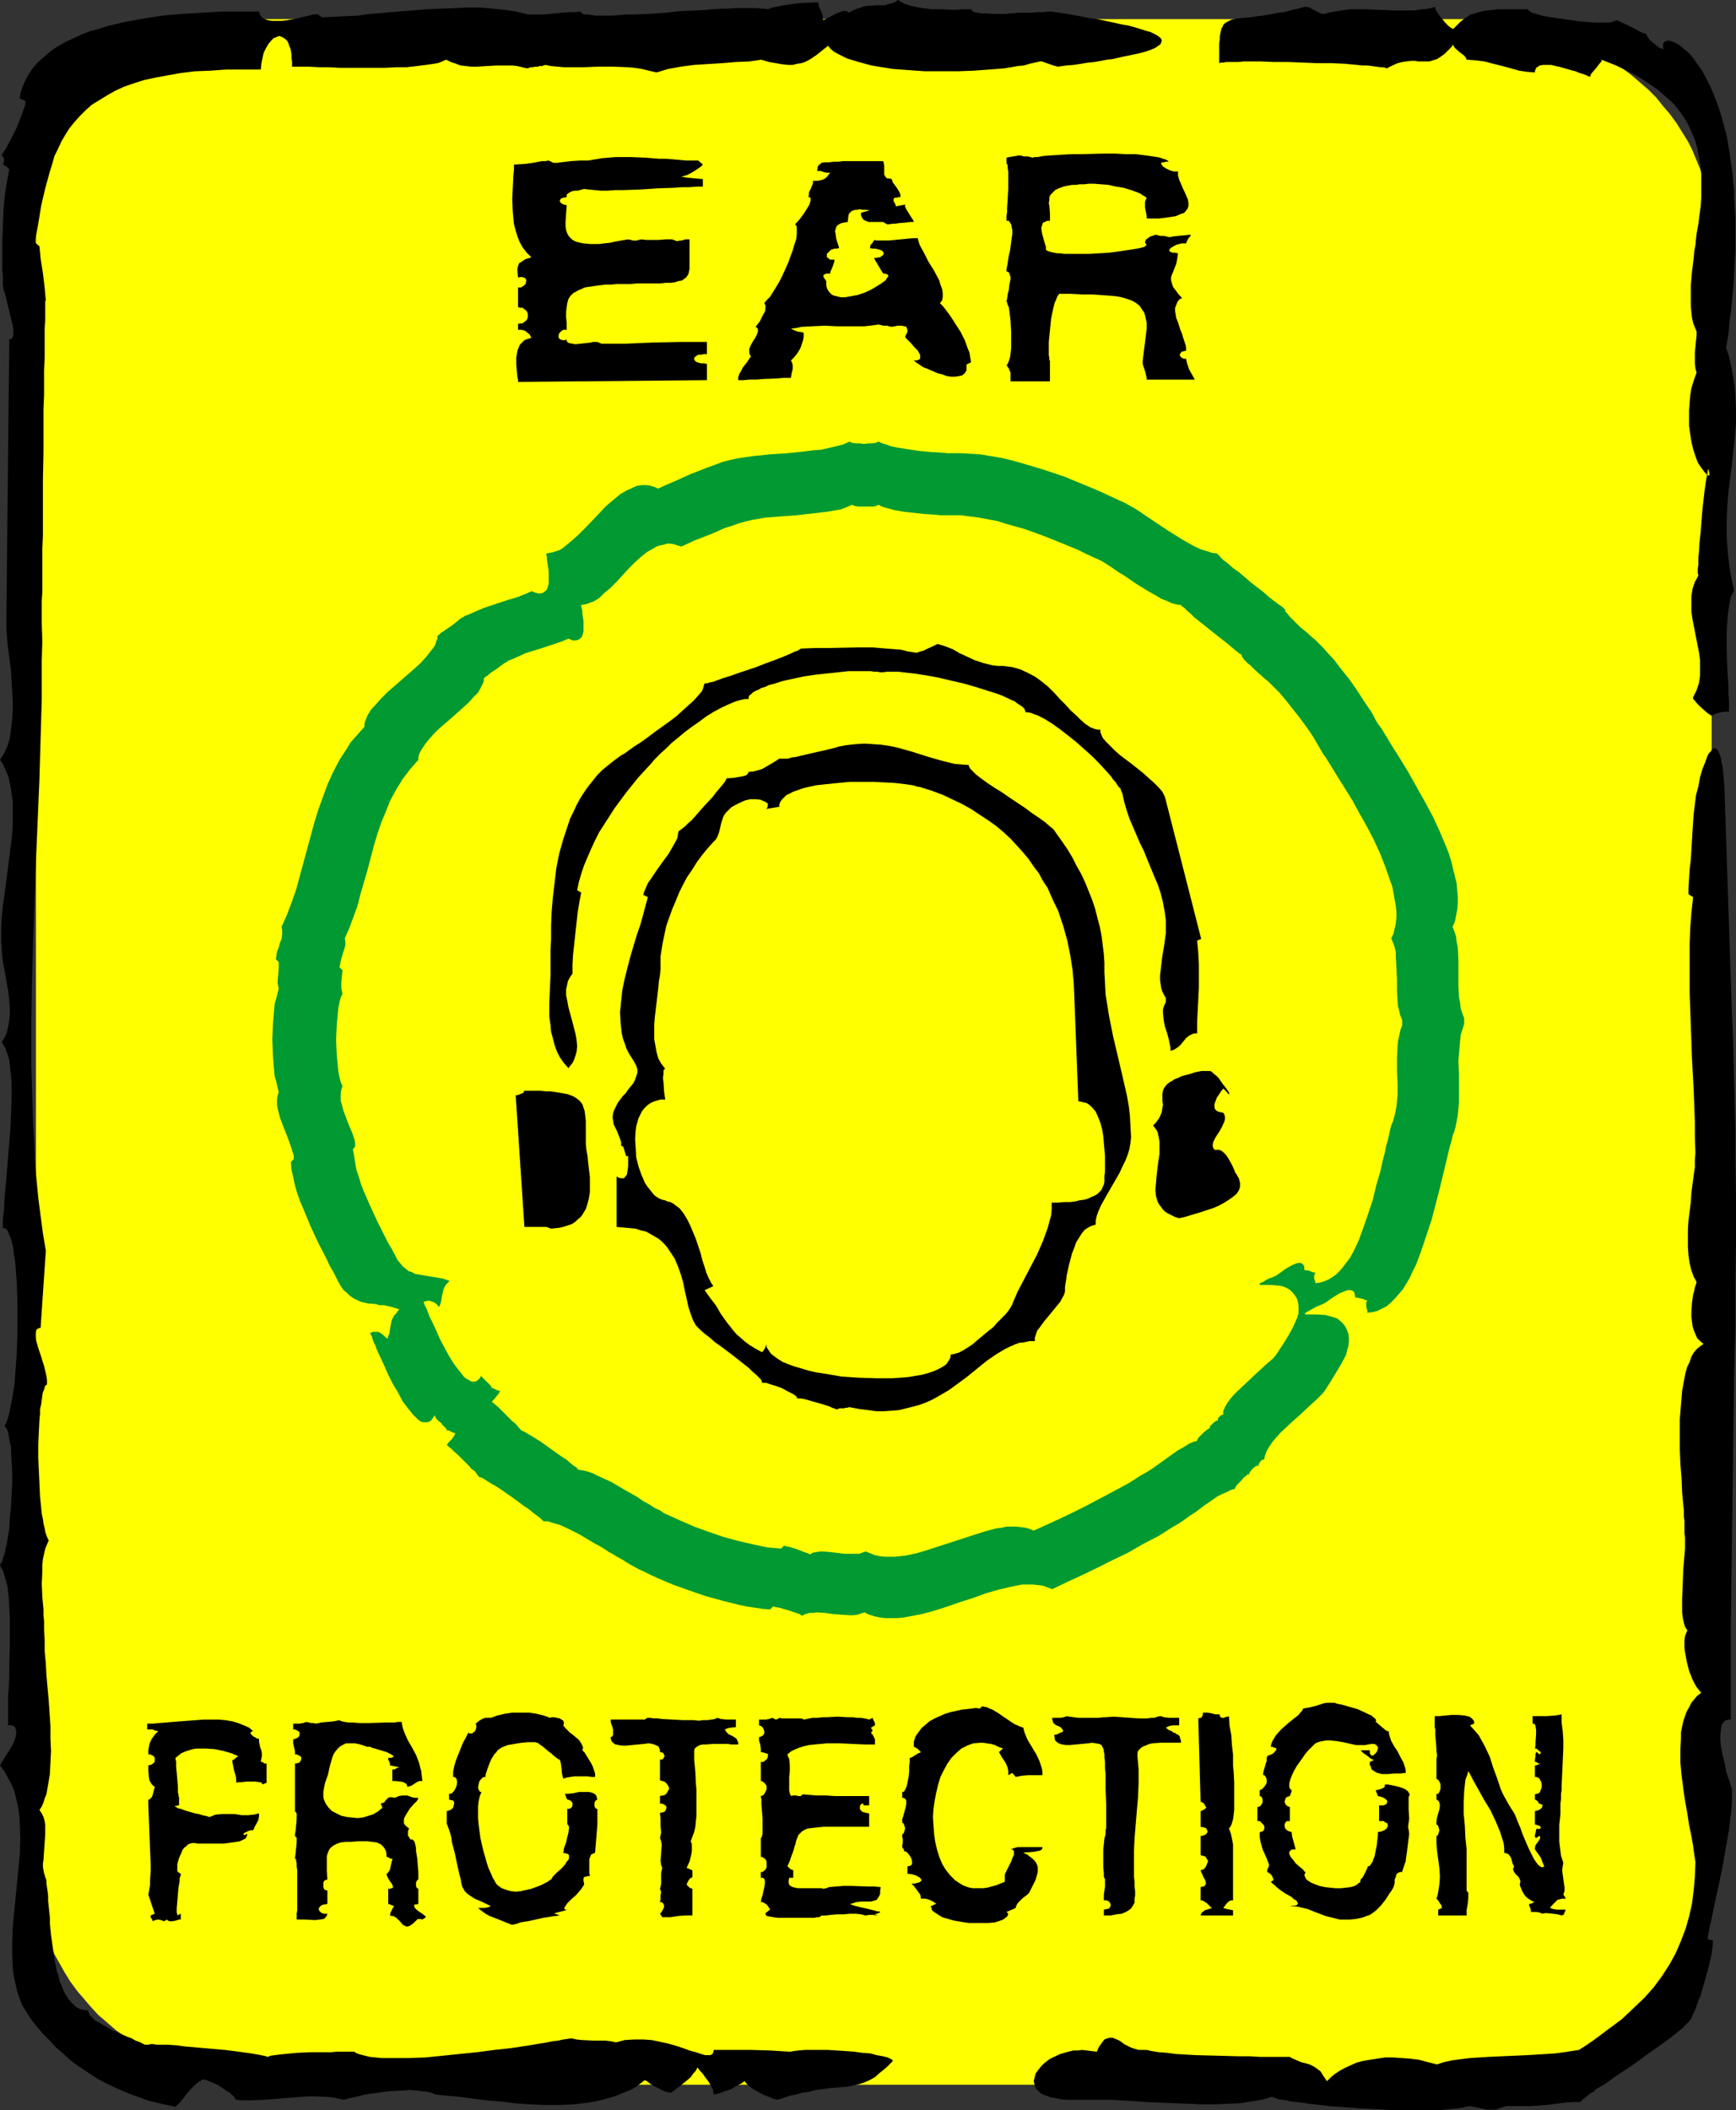 <?xml version="1.0" encoding="UTF-8" standalone="no"?>
<svg
   version="1.0"
   width="128.089mm"
   height="155.668mm"
   id="svg24"
   sodipodi:docname="Protection - Ear.wmf"
   xmlns:inkscape="http://www.inkscape.org/namespaces/inkscape"
   xmlns:sodipodi="http://sodipodi.sourceforge.net/DTD/sodipodi-0.dtd"
   xmlns="http://www.w3.org/2000/svg"
   xmlns:svg="http://www.w3.org/2000/svg">
  <rect width="100%" height="100%" fill="#333333" stroke="none"/>
  <sodipodi:namedview
     id="namedview24"
     pagecolor="#ffffff"
     bordercolor="#000000"
     borderopacity="0.25"
     inkscape:showpageshadow="2"
     inkscape:pageopacity="0.0"
     inkscape:pagecheckerboard="0"
     inkscape:deskcolor="#d1d1d1"
     inkscape:document-units="mm" />
  <defs
     id="defs1">
    <pattern
       id="WMFhbasepattern"
       patternUnits="userSpaceOnUse"
       width="6"
       height="6"
       x="0"
       y="0" />
  </defs>
  <path
     style="fill:#ffff00;fill-opacity:1;fill-rule:evenodd;stroke:none"
     d="M 409.462,581.243 H 77.885 74.33 l -3.393,-0.323 -3.393,-0.323 -3.393,-0.646 -3.393,-0.646 -3.232,-0.808 -3.07,-0.808 -3.07,-1.131 -3.07,-1.131 -2.909,-1.293 -2.909,-1.454 -2.747,-1.616 -2.585,-1.616 -2.585,-1.778 -2.424,-1.778 -2.424,-2.101 -2.262,-1.939 -2.101,-2.262 -1.939,-2.262 -1.939,-2.262 -1.777,-2.424 -1.616,-2.585 -1.454,-2.585 -1.454,-2.585 -1.131,-2.747 -0.97,-2.909 -0.97,-2.909 -0.646,-2.747 -0.646,-3.07 -0.485,-3.07 -0.323,-3.07 V 521.293 65.121 62.051 l 0.323,-2.909 0.485,-3.07 0.646,-2.909 0.646,-2.909 0.97,-2.747 0.97,-2.747 1.131,-2.747 1.454,-2.585 1.454,-2.585 1.616,-2.585 1.777,-2.424 1.939,-2.262 1.939,-2.424 2.101,-2.101 2.262,-2.101 2.424,-1.939 2.424,-1.939 2.585,-1.778 2.585,-1.616 2.747,-1.616 2.909,-1.454 2.909,-1.293 3.07,-1.293 3.07,-0.97 3.07,-0.97 3.232,-0.97 3.393,-0.646 3.393,-0.485 3.393,-0.323 3.393,-0.323 h 3.555 331.577 3.393 l 3.393,0.323 3.393,0.323 3.393,0.485 3.232,0.646 3.232,0.97 3.232,0.97 3.07,0.97 2.909,1.293 2.909,1.293 2.909,1.454 2.747,1.616 2.747,1.616 2.424,1.778 2.585,1.939 2.262,1.939 2.424,2.101 2.101,2.101 1.939,2.424 1.939,2.262 1.777,2.424 1.616,2.585 1.616,2.585 1.293,2.585 1.131,2.747 1.131,2.747 0.97,2.747 0.808,2.909 0.485,2.909 0.485,3.07 0.323,2.909 v 3.07 456.172 3.07 l -0.323,3.07 -0.485,3.07 -0.485,3.07 -0.808,2.747 -0.97,2.909 -1.131,2.909 -1.131,2.747 -1.293,2.585 -1.616,2.585 -1.616,2.585 -1.777,2.424 -1.939,2.262 -1.939,2.262 -2.101,2.262 -2.424,1.939 -2.262,2.101 -2.585,1.778 -2.424,1.778 -2.747,1.616 -2.747,1.616 -2.909,1.454 -2.909,1.293 -2.909,1.131 -3.07,1.131 -3.232,0.808 -3.232,0.808 -3.232,0.646 -3.393,0.646 -3.393,0.323 -3.393,0.323 z"
     id="path1" />
  <path
     style="fill:#000000;fill-opacity:1;fill-rule:evenodd;stroke:none"
     d="m 440.325,571.548 -2.101,0.323 -2.101,0.323 -2.424,0.323 -2.424,0.162 -5.332,0.323 -10.826,0.485 -2.585,0.162 -2.585,0.162 -2.585,0.323 -2.424,0.323 -2.262,0.485 -1.939,0.646 -2.585,-0.646 -2.424,-0.646 -2.585,-0.323 -2.262,-0.162 -2.424,-0.162 h -2.262 l -2.101,0.323 -2.101,0.323 -1.939,0.323 -1.777,0.485 -1.777,0.808 -1.454,0.646 -1.454,0.808 -1.454,0.97 -1.131,0.97 -0.97,0.97 -0.646,-0.97 -0.646,-0.97 -0.485,-0.808 -0.646,-0.485 -0.646,-0.485 -0.485,-0.323 -1.293,-0.646 -1.131,-0.323 -1.293,-0.323 -1.454,-0.646 -0.808,-0.323 -0.808,-0.485 h -8.403 l -2.747,-0.162 h -2.909 l -5.979,-0.162 -6.14,-0.162 -2.909,-0.162 -2.747,-0.162 -2.424,-0.323 -2.262,-0.162 -0.97,-0.162 -0.97,-0.162 -0.808,-0.162 -0.646,-0.162 h -1.131 -1.131 l -1.131,-0.323 -0.97,-0.323 -1.939,-0.97 -0.808,-0.646 -0.808,-0.485 -0.808,-0.323 -0.808,-0.323 h -0.808 l -0.646,0.162 -0.808,0.323 -0.646,0.808 -0.323,0.485 -0.485,0.646 -0.323,0.646 -0.323,0.808 -1.454,-0.162 -1.293,-0.162 -1.454,-0.162 -1.131,0.162 h -1.293 l -1.293,0.323 -1.131,0.323 -1.131,0.323 -2.101,0.97 -0.97,0.485 -0.808,0.646 -0.808,0.646 -0.646,0.646 -0.646,0.808 -0.485,0.646 -0.485,0.646 -0.162,0.808 -0.162,0.646 -0.162,0.646 0.162,0.646 0.162,0.646 0.323,0.808 0.485,0.485 0.646,0.646 0.808,0.485 0.97,0.323 1.131,0.485 1.293,0.162 1.454,0.323 1.616,0.162 h 1.777 3.07 3.393 3.393 l 3.555,0.162 7.433,0.485 7.756,0.323 7.433,0.323 h 3.555 l 3.716,-0.162 3.393,-0.162 3.07,-0.485 3.07,-0.485 2.747,-0.808 0.485,0.162 0.485,0.162 0.808,0.323 0.97,0.162 1.293,0.162 1.293,0.323 1.616,0.162 1.616,0.162 1.777,0.323 1.777,0.162 4.04,0.485 4.201,0.323 4.524,0.323 9.21,0.485 h 4.363 4.201 3.878 l 1.777,-0.162 1.616,-0.162 1.616,-0.162 1.293,-0.162 1.293,-0.323 1.131,-0.162 2.424,0.485 2.262,0.485 h 1.293 1.293 l 1.293,-0.485 1.454,-0.485 h 3.717 0.646 0.808 1.939 l 2.101,-0.162 2.262,-0.162 4.848,-0.646 2.262,-0.162 h 2.262 v -0.162 l 0.323,-0.323 0.323,-0.323 0.485,-0.323 0.646,-0.485 0.646,-0.646 0.97,-0.485 0.808,-0.808 1.131,-0.646 1.131,-0.646 2.262,-1.616 2.585,-1.778 2.747,-1.778 5.332,-3.878 2.585,-1.778 2.424,-1.778 2.101,-1.616 0.97,-0.808 0.808,-0.646 0.808,-0.808 0.646,-0.646 0.485,-0.485 0.485,-0.646 0.323,-0.646 0.323,-0.808 0.485,-0.97 0.485,-1.293 0.485,-1.454 0.646,-1.454 0.97,-3.393 0.97,-3.393 0.808,-3.232 0.323,-1.616 0.162,-1.293 0.162,-1.293 v -1.131 l -1.454,-0.323 0.323,-2.101 0.485,-2.262 0.485,-2.262 0.485,-2.424 1.131,-5.171 1.131,-5.332 0.97,-5.494 0.97,-5.494 0.323,-2.909 0.323,-2.585 0.162,-2.747 v -2.585 -0.162 -0.323 l -0.323,-0.97 -0.323,-1.131 -0.485,-1.293 -0.485,-1.616 -0.323,-1.778 -0.808,-3.393 -0.323,-1.778 -0.162,-1.778 v -1.454 l 0.162,-1.454 0.162,-1.131 0.323,-0.485 0.323,-0.485 0.323,-0.323 0.485,-0.162 0.485,-0.162 h 0.646 v -6.787 -6.464 -6.464 -6.302 l 0.162,-12.443 0.162,-12.119 0.162,-11.958 0.162,-11.958 0.323,-23.269 0.323,-11.635 v -11.796 l 0.162,-11.958 v -12.119 l -0.162,-12.281 v -6.14 l -0.162,-6.464 -0.162,-6.464 -0.162,-6.464 -0.162,-6.625 -0.323,-6.787 -2.101,-63.505 -0.162,-2.101 -0.162,-1.778 -0.162,-1.616 -0.323,-1.454 -0.162,-1.131 -0.323,-0.97 -0.323,-0.808 -0.323,-0.485 -0.323,-0.323 -0.323,-0.162 h -0.323 l -0.323,0.162 -0.323,0.323 -0.323,0.485 -0.485,0.485 -0.323,0.646 -0.323,0.808 -0.323,0.97 -0.808,1.939 -0.646,2.262 -0.485,2.585 -0.646,2.424 -0.323,2.585 -0.323,2.585 -0.162,2.262 -0.162,2.424 -0.162,2.747 -0.323,5.333 -0.323,2.747 -0.162,2.585 -0.162,2.424 v 0.97 0.97 l 1.293,0.808 -0.485,4.363 -0.323,4.363 -0.162,4.363 v 4.363 9.211 l 0.323,9.049 0.323,9.211 0.485,8.888 0.323,8.888 v 4.363 l 0.162,4.201 -0.162,1.939 v 2.101 l -0.323,2.262 -0.323,2.424 -0.323,2.424 -0.162,2.585 -0.646,5.171 -0.162,2.424 v 2.585 2.424 l 0.162,2.262 0.323,2.262 0.485,1.939 0.646,1.778 0.808,1.454 -0.162,0.646 -0.323,0.808 -0.162,0.97 -0.323,1.131 -0.323,2.262 -0.162,2.585 v 1.293 l 0.162,1.293 0.162,1.293 0.323,1.131 0.485,1.131 0.485,1.131 0.808,0.808 0.97,0.808 -0.97,0.646 -0.97,0.808 -0.808,0.97 -0.646,1.131 -0.485,1.454 -0.646,1.293 -0.485,1.616 -0.323,1.616 -0.323,1.778 -0.323,1.778 -0.323,3.878 -0.323,4.04 v 4.201 4.04 l 0.162,4.201 0.323,4.04 0.162,3.878 0.323,3.555 0.162,1.454 v 1.616 l 0.162,1.293 v 1.293 1.131 0.97 l 0.162,1.293 v 3.07 l -0.162,1.939 -0.162,1.939 -0.162,1.939 -0.162,4.201 -0.162,4.04 v 1.778 1.939 l 0.162,1.454 0.323,1.454 0.323,1.131 0.646,0.97 -0.323,0.808 -0.323,0.808 -0.162,1.131 v 0.97 1.131 l 0.162,1.293 0.485,2.585 0.646,2.585 0.97,2.424 0.485,0.97 0.646,1.131 0.646,0.808 0.646,0.808 -1.131,0.808 -0.808,0.97 -0.808,0.97 -0.646,1.293 -0.646,1.131 -0.485,1.293 -0.485,1.454 -0.323,1.454 -0.323,1.616 v 1.616 l -0.162,3.232 v 3.555 l 0.323,3.555 0.485,3.717 0.485,3.393 0.646,3.555 0.485,3.232 0.646,3.07 0.485,2.747 0.162,1.293 0.162,1.131 0.162,1.131 0.162,0.97 -0.162,4.04 -0.323,3.717 -0.485,3.878 -0.808,3.555 -0.97,3.393 -1.293,3.393 -1.454,3.393 -1.777,3.232 -2.101,3.232 -2.262,3.07 -2.585,2.909 -3.07,2.909 -3.232,3.07 -3.717,2.747 -1.939,1.454 -1.939,1.454 -2.101,1.454 z"
     id="path2" />
  <path
     style="fill:#000000;fill-opacity:1;fill-rule:evenodd;stroke:none"
     d="m 194.39,576.396 v 0 l 0.162,0.162 0.323,0.323 0.162,0.323 0.808,0.808 0.808,1.131 0.97,1.293 0.646,1.131 0.646,1.293 v 0.485 l 0.162,0.646 0.97,-0.162 0.97,-0.323 1.293,-0.485 1.454,-0.485 1.131,-0.646 1.131,-0.646 0.97,-0.485 0.323,-0.323 0.323,-0.162 0.808,0.97 0.97,0.808 1.293,0.808 1.131,0.646 1.293,0.646 1.293,0.485 1.131,0.485 1.131,0.323 1.777,-0.485 1.777,-0.646 1.777,-0.323 1.616,-0.485 1.454,-0.162 1.293,-0.323 1.293,-0.323 1.293,-0.162 1.131,-0.162 1.131,-0.162 2.101,-0.162 1.777,-0.162 1.616,-0.162 1.454,-0.323 1.454,-0.323 1.454,-0.485 1.454,-0.646 1.454,-0.808 1.454,-1.293 0.808,-0.646 0.97,-0.808 0.808,-0.808 0.97,-0.97 -0.162,-0.323 -0.323,-0.162 -0.323,-0.162 -0.646,-0.323 -0.646,-0.162 -0.646,-0.162 -1.777,-0.323 -1.777,-0.485 -2.262,-0.162 -2.262,-0.323 -2.262,-0.162 -5.009,-0.323 h -2.262 -4.201 l -1.777,0.162 -1.454,0.162 -0.646,0.162 h -0.485 l -2.585,-0.162 -2.585,-0.162 -5.332,-0.162 h -5.332 -5.171 l -0.162,0.485 v 0.323 l -0.323,0.323 -0.162,0.162 -0.323,0.162 h -0.485 -0.97 l -1.131,-0.323 -1.454,-0.485 -1.777,-0.485 -1.777,-0.646 -1.939,-0.646 -2.262,-0.646 -2.262,-0.485 -2.262,-0.485 -2.424,-0.162 h -2.585 l -2.585,0.162 -2.424,0.646 -1.454,-0.323 -1.454,-0.162 h -1.454 -1.616 l -3.393,-0.162 -1.616,-0.162 -1.454,-0.323 -1.131,0.162 -1.131,0.162 -1.454,0.323 -1.454,0.162 -1.616,0.323 -1.939,0.323 -1.939,0.323 -1.939,0.323 -4.363,0.646 -4.524,0.485 -4.848,0.646 -4.848,0.485 -4.686,0.485 -4.848,0.485 -4.363,0.162 h -2.101 -4.04 -1.777 l -1.616,-0.162 -1.616,-0.162 -1.293,-0.323 -1.293,-0.323 -0.97,-0.323 -0.808,-0.485 h -4.848 l -1.616,0.162 h -1.777 -3.878 l -3.717,0.162 -1.777,0.162 -1.616,0.162 -1.616,0.162 -1.293,0.162 -1.131,0.162 -0.808,0.323 -0.485,-0.162 -0.646,-0.162 -0.808,-0.162 -0.808,-0.162 -1.939,-0.323 -2.262,-0.323 -2.424,-0.323 -2.585,-0.323 -5.656,-0.485 -5.494,-0.485 -2.424,-0.323 -2.424,-0.162 h -2.101 -0.97 l -0.808,-0.162 h -0.808 l -0.646,0.162 h -0.485 -0.485 l -0.646,-0.323 -0.97,-0.485 -0.97,-0.323 -1.131,-0.646 -1.293,-0.485 -1.454,-0.646 -2.585,-1.131 -2.585,-1.454 -1.131,-0.646 -1.131,-0.646 -0.646,-0.646 -0.808,-0.808 -0.323,-0.646 -0.162,-0.646 -1.131,-0.162 -0.97,-0.162 -0.97,-0.485 -0.808,-0.646 -0.808,-0.808 -0.808,-0.97 -0.646,-0.97 -0.646,-1.131 -0.485,-1.293 -0.646,-1.454 -0.323,-1.454 -0.485,-1.454 -0.646,-3.232 -0.485,-3.393 -0.485,-3.393 -0.323,-3.393 v -1.616 l -0.162,-1.454 -0.323,-3.07 v -1.454 l -0.162,-1.293 -0.162,-1.131 -0.162,-1.131 v -0.808 l -0.323,-0.808 -0.162,-0.646 -0.162,-0.485 -0.162,-0.808 -0.162,-0.97 v -0.97 l 0.162,-0.97 0.162,-2.424 0.162,-2.424 0.162,-2.424 v -2.424 l -0.162,-1.131 -0.323,-1.131 -0.485,-0.97 -0.646,-0.97 0.646,-0.97 0.485,-1.131 0.323,-1.131 0.485,-1.131 0.485,-2.747 0.485,-2.909 0.162,-3.232 0.162,-3.232 -0.162,-3.393 v -3.555 l -0.485,-7.11 -0.646,-7.11 -0.162,-3.232 -0.323,-3.393 v -2.909 l -0.162,-2.909 v -1.131 -1.454 l -0.162,-1.454 v -1.778 l -0.323,-3.393 -0.162,-3.717 0.162,-3.555 v -1.778 l 0.162,-1.616 0.323,-1.454 0.323,-1.454 0.485,-1.131 0.485,-1.131 -0.323,-0.646 -0.323,-0.808 -0.323,-0.97 -0.162,-0.97 -0.323,-1.293 -0.162,-1.293 -0.323,-1.454 -0.162,-1.616 -0.323,-3.232 -0.162,-3.555 -0.162,-3.555 -0.162,-3.717 v -3.717 l 0.162,-3.555 0.162,-3.232 0.162,-1.616 v -1.454 l 0.323,-1.293 0.162,-1.293 0.162,-1.131 0.162,-0.97 0.323,-0.646 0.162,-0.808 0.323,-0.485 0.323,-0.162 v -1.293 l -0.162,-1.131 -0.646,-2.747 -0.808,-2.585 -0.808,-2.424 -0.323,-1.131 -0.323,-1.131 -0.162,-0.97 v -0.808 l 0.162,-0.646 0.162,-0.485 0.485,-0.323 0.646,-0.162 1.454,-21.492 -0.808,-4.848 -0.646,-4.848 -0.646,-5.009 -0.485,-5.009 -0.485,-5.171 -0.162,-5.333 -0.323,-5.332 -0.162,-5.333 -0.323,-10.988 V 285.693 l 0.162,-11.311 0.323,-11.311 0.808,-22.946 0.97,-22.784 0.323,-11.311 0.323,-10.988 v -10.827 l 0.162,-5.333 -0.162,-5.171 v -6.14 l 0.162,-2.424 v -5.656 -3.07 -3.393 l 0.162,-3.555 v -3.878 -3.717 -7.918 l 0.162,-8.08 v -7.918 -3.878 l 0.162,-3.878 v -3.555 -3.555 l 0.162,-3.232 V 96.793 94.046 91.461 l 0.162,-2.262 v -1.939 -0.808 -1.293 -0.485 -0.646 l 0.162,-0.323 v 0 l -0.162,-1.616 -0.162,-1.939 -0.485,-4.04 -0.646,-4.04 -0.162,-1.778 -0.162,-1.616 -1.293,-1.131 0.97,-5.171 0.808,-5.009 1.131,-4.848 1.293,-4.686 0.646,-2.101 0.646,-2.262 0.97,-1.939 0.97,-2.101 1.131,-1.939 1.131,-1.778 1.454,-1.778 1.454,-1.616 1.616,-1.616 1.616,-1.454 2.101,-1.293 2.101,-1.293 2.262,-1.293 2.424,-1.131 2.747,-0.97 3.07,-0.97 3.07,-0.646 3.393,-0.646 3.717,-0.646 3.878,-0.485 4.201,-0.162 4.524,-0.323 h 4.686 5.009 l 0.162,-1.616 0.323,-1.616 0.323,-1.454 0.646,-1.293 0.646,-1.131 0.808,-0.97 0.646,-0.646 0.808,-0.323 0.808,-0.323 0.808,0.323 0.808,0.485 0.323,0.323 0.323,0.323 0.323,0.646 0.162,0.646 0.323,0.646 0.162,0.808 0.162,0.97 v 0.97 l 0.162,1.131 v 1.293 h 2.262 2.424 l 2.747,0.162 h 2.747 l 3.07,0.162 h 3.232 6.302 3.232 l 3.07,-0.162 h 2.909 l 2.747,-0.323 2.585,-0.323 2.262,-0.323 0.97,-0.162 0.97,-0.323 0.646,-0.323 0.808,-0.323 1.293,0.646 1.454,0.485 1.293,0.485 1.454,0.162 1.454,0.162 h 1.454 l 2.909,-0.162 2.747,-0.162 h 2.909 1.454 l 1.454,0.162 1.293,0.323 1.454,0.323 0.485,-0.162 0.485,-0.162 h 0.646 l 0.485,-0.162 h 0.485 0.323 l 0.485,-0.162 h 0.646 l 0.485,-0.162 0.485,-0.162 1.616,0.323 1.777,0.162 1.777,0.162 h 1.777 3.878 l 4.04,-0.162 h 4.04 l 4.04,0.162 1.939,0.162 2.101,0.323 1.939,0.485 2.101,0.485 1.616,-0.485 1.616,-0.485 1.777,-0.323 1.777,-0.323 3.716,-0.485 7.756,-0.485 3.878,-0.323 3.717,-0.162 3.393,-0.485 2.101,0.646 1.939,0.323 1.777,0.323 1.616,0.162 h 1.293 l 1.293,-0.323 1.131,-0.162 0.97,-0.323 0.97,-0.485 0.808,-0.485 1.454,-0.97 1.616,-1.293 1.616,-1.293 0.646,0.808 0.97,0.808 1.131,0.646 1.293,0.646 1.293,0.646 1.616,0.485 1.616,0.485 1.777,0.485 1.777,0.485 1.939,0.323 4.04,0.646 4.363,0.323 4.524,0.323 h 4.524 4.686 l 4.363,-0.162 4.363,-0.323 4.201,-0.323 1.939,-0.323 1.777,-0.323 1.777,-0.162 1.616,-0.485 1.454,-0.323 1.454,-0.323 h 0.485 l 0.485,0.162 1.293,0.485 1.454,0.485 0.646,0.162 0.646,0.162 2.262,-0.323 2.101,-0.162 2.101,-0.323 1.939,-0.323 1.777,-0.162 1.777,-0.323 1.616,-0.323 1.616,-0.162 2.747,-0.646 2.424,-0.485 2.262,-0.485 1.777,-0.485 1.454,-0.485 1.131,-0.485 0.97,-0.646 0.646,-0.485 0.162,-0.485 0.162,-0.485 -0.162,-0.485 -0.485,-0.485 -0.646,-0.485 -0.97,-0.485 -0.97,-0.485 -1.293,-0.323 L 318.004,8.08 316.388,7.595 314.611,7.11 312.671,6.787 310.571,6.302 308.309,5.817 306.046,5.333 303.623,5.009 298.613,4.04 293.281,3.232 h -1.131 l -1.293,0.162 h -1.454 l -1.777,0.162 h -3.555 l -3.878,0.323 h -3.393 l -1.616,-0.162 h -1.454 L 272.598,3.555 271.628,3.393 271.467,3.232 271.144,3.07 270.982,2.909 V 2.585 h -2.585 L 265.65,2.747 262.741,2.585 h -2.747 L 257.247,2.262 254.662,1.778 253.531,1.454 252.399,1.131 251.43,0.646 250.46,0 l -0.97,0.646 -0.97,0.323 -0.808,0.162 -0.808,0.323 h -1.454 -1.293 l -1.454,0.162 h -0.808 l -0.97,0.162 -0.808,0.323 -1.131,0.323 -1.131,0.485 -1.131,0.646 -0.323,-0.323 -0.485,-0.162 h -0.646 l -0.646,0.162 -1.293,0.485 -1.293,0.646 -1.293,0.646 -0.485,0.323 -0.323,0.162 h -0.323 -0.162 V 5.333 4.848 4.525 l -0.162,-0.485 -0.162,-0.485 -0.162,-0.485 -0.485,-0.97 -0.162,-0.646 -0.162,-0.808 -4.04,0.162 -1.939,0.162 -3.555,0.485 -1.616,0.323 -1.616,0.323 -1.293,0.485 -0.808,-0.162 h -0.97 l -1.131,-0.162 h -1.293 -3.232 -1.777 l -1.939,0.162 h -1.939 l -4.201,0.323 -2.262,0.162 -4.524,0.162 -4.524,0.485 -4.524,0.323 -4.363,0.162 h -1.939 l -1.939,0.162 -1.777,0.162 h -1.777 -1.616 -1.293 l -1.293,-0.162 -0.97,-0.162 h -0.808 L 162.557,3.878 162.072,3.555 V 3.232 h -0.646 l -0.808,0.162 h -0.97 -0.97 l -2.262,0.162 -4.686,0.485 h -2.101 -0.97 -0.808 -0.646 L 146.721,3.878 145.267,3.555 143.974,3.232 140.904,2.747 137.672,2.424 134.117,2.101 h -3.717 l -3.717,0.162 -3.878,0.162 -3.878,0.162 -8.079,0.646 -3.717,0.323 -3.878,0.323 L 99.699,4.363 96.144,4.525 92.913,4.686 89.843,4.848 88.388,3.878 87.904,4.04 H 87.257 L 86.288,4.363 85.318,4.525 84.025,4.848 82.733,5.171 79.986,5.656 78.531,5.817 H 77.239 75.946 L 74.815,5.656 73.845,5.333 73.037,4.848 72.553,4.201 72.391,3.717 72.23,3.232 H 67.059 61.726 l -5.494,0.323 -5.494,0.323 -5.494,0.485 -5.171,0.808 -5.332,0.97 -4.848,1.131 -2.424,0.808 -2.424,0.646 -2.101,0.808 -2.101,0.97 -2.101,0.97 -1.777,0.97 -1.939,1.131 -1.616,1.293 -1.454,1.293 -1.454,1.293 -1.293,1.454 -0.97,1.454 -0.97,1.616 -0.808,1.778 -0.646,1.778 -0.323,1.939 1.616,0.646 v 0.646 l -0.162,0.808 -0.323,0.808 -0.323,0.97 -0.808,2.101 -0.97,2.424 -1.131,2.262 -1.131,2.101 -0.485,0.97 -0.485,0.808 -0.485,0.646 -0.323,0.485 0.323,0.485 0.162,0.323 0.162,0.323 v 0.323 0.323 l -0.162,0.485 -0.162,0.162 0.162,0.323 0.323,0.323 0.323,0.162 0.485,0.323 0.485,0.485 -0.323,1.778 -0.323,1.778 -0.646,4.04 -0.323,4.04 -0.162,4.201 -0.162,4.201 v 4.04 3.878 l 0.162,1.778 v 1.778 0.808 l 0.162,0.97 0.323,1.131 0.323,1.131 0.646,2.747 0.646,2.585 0.323,1.293 0.323,1.293 0.162,1.131 v 0.97 0.808 l -0.162,0.485 -0.485,0.485 H 2.909 2.585 L 1.777,173.549 v 1.778 l 0.162,1.939 0.162,2.262 0.323,2.424 0.323,2.585 0.323,2.585 0.323,5.494 0.162,2.747 v 2.747 l -0.162,2.585 -0.323,2.585 -0.323,2.424 -0.646,2.262 -0.97,2.101 -0.485,0.808 L 0,211.846 l 0.808,1.131 0.485,1.131 0.646,1.454 0.485,1.293 0.323,1.616 0.323,1.454 0.162,1.616 0.323,1.778 v 3.393 3.555 l -0.323,3.878 -0.485,3.717 -0.97,7.595 -0.485,3.555 -0.485,3.555 -0.323,3.232 -0.162,2.909 v 2.747 1.293 l 0.162,0.97 v 1.454 l 0.162,1.454 0.162,1.454 0.323,1.778 0.646,3.555 0.646,3.878 0.162,1.778 0.162,1.939 v 1.778 l -0.162,1.778 -0.323,1.616 -0.323,1.616 -0.646,1.454 -0.808,1.293 0.485,0.808 0.485,0.808 0.323,0.97 0.485,1.131 0.323,1.293 0.162,1.454 0.162,1.454 0.162,1.454 0.162,1.616 v 1.778 3.555 l -0.162,3.878 -0.162,3.878 -0.646,7.918 -0.323,4.04 -0.323,3.717 -0.323,3.393 -0.162,3.393 -0.162,1.454 -0.162,1.293 v 1.454 1.131 H 1.293 l 0.485,0.323 0.485,0.646 0.323,0.97 0.485,0.97 0.323,1.293 0.323,1.454 0.162,1.778 0.323,1.778 0.162,1.939 0.162,2.101 0.162,2.101 0.162,4.686 v 4.848 4.848 l -0.162,4.848 -0.323,4.686 -0.162,2.101 -0.162,2.262 -0.323,1.939 -0.323,1.939 -0.323,1.616 -0.323,1.616 -0.323,1.454 -0.323,1.131 -0.323,0.97 -0.485,0.808 0.323,0.485 0.323,0.485 0.323,0.808 0.162,0.808 0.162,1.131 0.162,0.97 0.323,1.131 v 1.293 l 0.162,2.747 0.162,3.07 v 3.232 l -0.162,3.232 -0.162,3.232 -0.323,3.07 -0.162,3.07 -0.485,2.747 -0.162,1.293 -0.323,1.131 -0.162,1.131 -0.323,0.97 -0.323,0.97 -0.162,0.646 -0.323,0.646 L 0,436.296 l 0.323,0.808 0.485,0.808 0.323,0.97 0.323,1.131 0.323,1.131 0.323,1.293 0.323,2.747 0.162,2.909 0.162,3.07 v 3.393 3.393 l -0.162,6.625 v 3.232 l -0.162,3.232 -0.162,1.454 v 1.454 2.747 3.393 0.97 h 0.485 0.485 l 0.485,0.162 0.323,0.162 0.323,0.646 0.162,0.646 v 0.808 l -0.162,0.808 -0.323,0.97 -0.485,1.131 -1.131,1.939 -0.646,0.97 -0.485,0.808 -0.323,0.485 -0.162,0.323 -0.485,0.646 -0.162,0.485 L 0,492.207 l 1.293,1.778 0.97,1.778 0.97,1.778 0.808,1.939 0.485,2.101 0.485,2.101 0.323,2.101 0.162,2.262 0.162,4.525 -0.162,4.848 -0.485,4.848 -0.485,5.009 -0.485,5.009 -0.485,4.848 -0.162,4.848 v 2.424 l 0.162,4.525 0.323,2.101 0.485,2.262 0.485,2.101 0.646,1.939 0.808,1.939 1.131,1.778 1.131,1.778 1.616,2.101 1.777,2.101 1.939,1.939 1.777,1.939 2.101,1.778 2.101,1.939 2.262,1.616 2.424,1.616 2.424,1.616 2.747,1.454 2.747,1.293 2.909,1.293 3.07,1.131 3.232,1.131 3.393,0.808 3.717,0.808 h 0.162 l 0.323,-0.323 0.323,-0.323 0.485,-0.485 0.97,-1.131 0.97,-1.293 1.131,-1.293 1.131,-1.131 0.485,-0.485 0.485,-0.323 0.323,-0.323 h 0.485 v -0.323 l 0.323,-0.162 h 0.485 l 0.646,0.162 0.808,0.323 0.808,0.323 1.777,0.808 1.616,1.131 1.616,0.97 0.646,0.646 0.485,0.485 0.323,0.485 0.162,0.323 1.939,0.162 h 1.939 l 4.04,-0.162 8.241,-0.646 4.04,-0.323 h 1.777 l 3.555,0.162 1.616,0.162 1.454,0.323 1.454,0.323 1.131,-0.323 1.454,-0.323 1.454,-0.323 1.777,-0.485 3.555,-0.485 3.555,-0.485 3.716,-0.162 1.777,-0.162 1.616,0.162 1.616,0.162 1.454,0.162 1.454,0.323 1.131,0.485 3.232,0.323 3.555,0.323 3.555,0.485 3.878,0.485 3.878,0.323 4.04,0.485 4.201,0.323 4.04,0.162 h 4.04 l 4.04,-0.162 3.878,-0.485 3.555,-0.646 1.777,-0.485 1.777,-0.485 1.616,-0.646 1.616,-0.646 1.616,-0.646 1.454,-0.808 1.293,-0.97 1.293,-0.97 0.808,0.485 0.808,0.646 2.101,1.131 0.97,0.485 0.97,0.485 0.808,0.162 0.808,0.162 0.485,-0.323 0.323,-0.323 1.131,-0.808 2.424,-1.939 1.131,-0.97 0.808,-1.131 0.485,-0.485 0.162,-0.323 0.323,-0.485 z"
     id="path3" />
  <path
     style="fill:#000000;fill-opacity:1;fill-rule:evenodd;stroke:none"
     d="m 473.128,92.43 v 1.131 l -0.162,1.454 -0.323,3.232 v 1.616 1.454 l 0.162,1.454 0.323,1.131 -0.485,1.293 -0.485,1.454 -0.485,1.616 -0.323,1.939 -0.162,1.939 -0.162,2.262 v 2.101 2.262 l 0.323,2.262 0.323,2.101 0.485,2.101 0.646,1.939 0.646,1.778 0.97,1.454 0.97,1.293 0.646,0.646 0.646,0.323 v -0.808 l -0.162,-0.485 v -0.485 0 h -0.162 l -0.162,0.485 v 0.485 l -0.162,0.646 -0.162,0.808 -0.162,0.97 -0.162,1.131 -0.162,1.131 -0.323,2.747 -0.323,2.909 -0.485,6.14 -0.323,3.07 -0.162,2.747 -0.162,1.293 v 1.131 0.97 l -0.162,0.97 v 1.293 l 0.162,0.485 v 0.162 l -0.485,0.97 -0.485,0.808 -0.323,0.97 -0.323,0.97 -0.323,2.101 v 2.101 2.101 l 0.323,2.262 1.777,9.049 0.323,2.262 v 2.262 2.101 l -0.323,2.101 -0.323,0.97 -0.323,0.97 -0.485,0.97 -0.485,0.97 v 0.485 l 0.485,0.485 0.646,0.808 0.808,0.808 1.616,1.454 0.808,0.646 0.808,0.485 0.646,-0.323 0.646,-0.323 1.293,-0.323 1.131,-0.162 h 1.131 v -1.293 -1.778 l -0.162,-1.939 v -2.101 l -0.162,-2.424 -0.162,-2.585 -0.162,-5.171 v -5.171 l 0.162,-2.424 0.162,-2.262 0.323,-2.101 0.323,-1.939 0.162,-0.808 0.323,-0.646 0.323,-0.646 0.323,-0.485 -0.646,-2.747 -0.485,-2.585 -0.323,-2.424 -0.323,-2.585 -0.162,-2.262 -0.162,-2.424 v -4.363 l 0.162,-4.201 0.323,-3.878 0.485,-3.878 0.485,-3.878 0.808,-7.433 0.323,-3.878 v -3.878 l -0.162,-4.04 -0.162,-2.101 -0.323,-2.101 -0.323,-2.101 -0.485,-2.262 -0.485,-2.262 -0.808,-2.424 0.646,-3.878 0.323,-3.555 0.485,-3.555 0.323,-3.555 0.323,-3.393 0.162,-3.232 0.162,-3.07 0.162,-3.232 v -2.909 -5.656 l -0.162,-2.747 -0.162,-2.585 v -2.585 l -0.323,-2.424 -0.162,-2.262 -0.323,-2.262 -0.323,-2.262 -0.646,-4.04 -0.323,-1.939 -0.485,-1.778 -0.97,-3.555 -0.97,-3.07 -1.131,-2.909 -1.131,-2.585 -1.131,-2.262 -1.131,-2.101 -1.293,-1.778 -1.131,-1.616 -1.131,-1.293 -1.131,-0.97 -1.131,-0.97 -0.97,-0.646 -0.97,-0.485 -0.808,-0.323 -0.808,-0.162 -0.485,0.162 -0.485,0.162 -0.323,0.323 -0.162,0.485 v 0.485 l 0.162,0.808 -0.485,-0.162 -0.808,-0.323 -0.808,-0.646 -0.808,-0.646 -0.808,-0.646 -0.646,-0.808 -0.323,-0.646 -0.162,-0.323 -0.162,-0.162 h -0.323 l -0.323,-0.162 -1.131,-0.485 -1.131,-0.646 -2.585,-1.293 -1.131,-0.485 -0.97,-0.485 -0.485,-0.162 h -0.323 v 0.162 l -0.323,0.162 h -0.323 l -0.323,0.162 -0.646,0.162 h -0.646 -3.393 L 442.749,6.14 440.649,5.979 438.386,5.656 433.862,5.009 431.761,4.686 429.984,4.363 428.368,3.878 427.722,3.717 427.237,3.555 426.752,3.232 426.429,3.07 426.267,2.909 426.106,2.585 h -3.717 -1.616 -1.616 -1.454 l -1.454,0.162 -1.293,0.162 -1.293,0.162 -1.293,0.323 -0.97,0.323 -1.293,0.323 -0.97,0.646 -0.97,0.646 -0.97,0.808 -0.97,0.97 -0.97,0.97 L 404.615,7.756 403.968,7.272 403.16,6.464 402.352,5.494 401.545,4.525 400.898,3.555 400.413,2.747 400.252,2.262 V 1.939 l -1.939,0.485 -1.939,0.162 -1.939,0.323 h -1.939 -3.878 l -7.756,-0.323 h -3.878 l -1.939,0.162 -1.939,0.323 -1.939,0.323 -1.939,0.485 h -0.646 l -0.646,-0.323 -1.293,-0.646 -1.454,-0.808 -0.646,-0.162 h -0.808 l -1.939,0.485 -1.939,0.485 -1.777,0.485 -1.777,0.162 -1.454,0.323 -1.616,0.323 -1.293,0.162 -1.293,0.162 -2.262,0.323 -1.939,0.162 -1.616,0.162 -1.454,0.323 -0.97,0.485 -0.808,0.485 -0.485,0.485 -0.162,0.485 -0.323,0.485 -0.162,0.646 -0.162,0.808 -0.162,0.808 v 0.808 l -0.162,1.131 v 5.494 l 0.485,-0.162 h 0.646 l 0.808,-0.162 h 0.97 1.131 1.293 l 1.454,-0.162 h 4.848 l 3.717,0.162 h 3.878 l 8.079,0.323 h 4.04 l 3.717,0.162 1.616,0.162 1.777,0.162 1.454,0.162 h 1.454 l 1.293,0.162 1.131,0.162 1.131,0.162 h 0.808 l 0.646,0.162 0.323,0.162 1.616,-0.808 1.454,-0.646 1.293,-0.323 1.131,-0.162 1.293,-0.162 h 1.131 l 0.97,0.162 h 1.131 1.939 l 0.97,-0.323 1.131,-0.323 0.97,-0.646 1.131,-0.808 1.131,-1.131 0.646,-0.646 0.646,-0.808 0.162,0.485 0.323,0.485 1.293,1.131 1.293,0.97 0.485,0.646 0.162,0.485 2.424,0.162 2.585,0.323 2.424,0.646 2.585,0.646 2.424,0.646 2.262,0.646 2.262,0.323 2.101,0.162 v -0.485 l 0.162,-0.323 0.162,-0.485 0.323,-0.162 0.646,-0.485 0.97,-0.162 h 0.97 1.293 l 1.293,0.323 1.454,0.323 2.747,0.808 1.293,0.323 1.131,0.485 1.131,0.323 0.808,0.323 0.646,0.323 h 0.485 v -0.485 l 0.485,-0.646 1.131,-1.293 0.97,-1.293 0.485,-0.485 v -0.485 l 4.04,1.616 3.716,1.778 3.232,1.778 3.07,2.101 1.454,0.97 1.293,1.131 1.293,1.131 1.293,1.131 1.131,1.131 0.97,1.293 0.97,1.293 0.97,1.454 0.808,1.454 0.646,1.454 0.646,1.454 0.646,1.616 0.485,1.778 0.323,1.778 0.323,1.778 0.323,1.939 0.162,1.939 v 2.101 2.101 2.424 l -0.162,2.262 -0.323,2.424 -0.323,2.585 -0.485,2.585 -0.162,1.454 -0.162,1.778 -0.323,1.616 -0.162,1.939 -0.485,3.878 -0.323,3.878 v 3.878 1.778 l 0.162,1.778 0.162,1.454 0.323,1.454 0.485,1.293 z"
     id="path4" />
  <path
     style="fill:#009932;fill-opacity:1;fill-rule:evenodd;stroke:none"
     d="m 101.638,202.635 -1.293,1.454 -1.293,1.454 -1.293,1.454 -0.97,1.616 -2.101,3.232 -1.777,3.393 -1.616,3.555 -1.293,3.555 -1.293,3.555 -1.131,3.717 -4.04,14.866 -0.97,3.555 -1.293,3.717 -1.293,3.393 -1.454,3.232 0.162,0.97 v 1.131 l -0.162,1.293 -0.485,1.131 -0.323,1.293 -0.485,1.131 -0.162,1.131 -0.162,0.97 0.808,0.808 v 1.778 l -0.162,1.939 -0.162,1.939 0.162,0.97 0.162,0.808 -0.323,1.293 -0.323,1.293 -0.485,1.616 -0.162,1.939 -0.162,1.939 -0.162,1.939 -0.162,4.201 0.162,4.363 0.162,2.101 0.162,1.939 0.162,1.778 0.485,1.616 0.323,1.454 0.323,1.293 -0.323,1.131 -0.162,1.131 v 1.131 l 0.162,1.131 0.323,1.293 0.323,1.293 0.97,2.585 0.97,2.424 0.485,1.293 0.808,2.262 0.323,1.131 0.323,0.97 v 0.97 l -0.808,0.808 0.162,2.101 0.485,2.101 0.485,2.262 0.646,2.262 0.808,2.262 0.97,2.262 1.939,4.686 2.101,4.525 2.262,4.363 0.97,2.101 1.131,1.939 0.97,1.939 0.97,1.778 0.808,1.131 0.97,0.808 0.808,0.808 0.97,0.646 0.97,0.485 0.97,0.485 2.101,0.485 2.101,0.162 1.131,0.323 h 1.131 l 2.262,0.485 0.97,0.323 1.131,0.323 -0.485,0.646 -0.485,0.646 -0.485,0.485 -0.162,0.323 -0.485,0.97 -0.162,0.808 -0.162,0.808 -0.162,0.97 -0.162,1.131 -0.323,0.646 -0.162,0.808 -0.646,-0.485 -0.485,-0.485 -0.646,-0.485 -0.485,-0.323 -0.485,-0.162 h -0.646 -0.646 l -0.808,0.323 0.162,0.485 0.323,0.485 0.162,0.808 0.323,0.808 0.485,0.97 0.323,0.97 0.97,2.101 1.131,2.424 1.131,2.585 1.293,2.585 1.454,2.424 1.293,2.424 1.454,1.939 0.808,0.97 0.646,0.808 0.646,0.646 0.646,0.646 0.646,0.485 0.808,0.323 h 0.485 0.646 l 0.646,-0.162 0.485,-0.323 0.485,-0.646 0.485,-0.808 0.162,0.323 0.323,0.646 0.485,0.485 0.808,0.646 0.485,0.646 0.485,0.485 0.485,0.485 0.162,0.485 h 0.485 l 1.293,0.646 0.646,0.162 -0.162,0.323 -0.162,0.323 -0.646,0.97 -0.808,0.808 -0.646,0.808 0.162,0.162 0.323,0.323 0.646,0.485 0.646,0.646 1.454,1.293 1.616,1.616 1.454,1.454 0.646,0.808 0.808,0.485 0.485,0.646 0.323,0.485 0.323,0.323 v 0.162 l 0.323,0.162 h 0.162 l 0.485,0.162 0.323,0.162 0.97,0.646 1.293,0.808 1.454,0.808 1.454,0.97 3.232,2.262 3.07,2.262 1.454,0.97 1.131,0.97 1.131,0.808 0.808,0.646 0.323,0.323 0.162,0.162 0.162,0.162 0.162,0.162 h 1.293 l 1.454,0.485 1.777,0.485 1.777,0.808 1.939,0.97 1.939,0.97 4.04,2.424 2.101,1.131 1.939,1.293 0.97,0.485 0.97,0.646 1.777,0.97 1.777,1.131 1.454,0.808 1.454,0.808 1.131,0.485 1.939,0.97 2.101,0.97 4.201,1.778 4.524,1.616 4.686,1.616 4.686,1.293 4.524,1.131 2.262,0.485 2.262,0.323 2.101,0.323 2.101,0.162 0.808,-0.808 0.808,0.162 0.97,0.162 1.131,0.323 1.131,0.323 2.424,0.808 0.97,0.323 0.646,0.485 0.97,-0.485 1.131,-0.323 h 0.97 l 1.131,-0.162 2.262,0.162 2.262,0.323 2.262,0.162 2.262,0.162 h 1.131 l 1.131,-0.162 0.97,-0.323 0.97,-0.323 1.293,0.646 1.616,0.485 1.454,0.323 1.454,0.162 h 1.777 1.616 l 1.616,-0.162 1.777,-0.323 3.393,-0.646 3.555,-0.97 3.555,-1.131 3.717,-1.293 3.555,-1.131 3.555,-1.293 3.393,-0.97 3.393,-0.808 1.616,-0.323 1.616,-0.323 h 1.616 1.454 l 1.454,0.162 1.293,0.162 1.293,0.485 1.293,0.485 4.04,-1.939 4.201,-1.939 4.363,-2.101 4.201,-2.101 4.363,-2.101 4.201,-2.424 4.363,-2.262 4.04,-2.585 0.646,-0.323 0.808,-0.485 0.97,-0.646 1.131,-0.808 0.485,-0.323 0.646,-0.485 1.293,-0.808 2.585,-1.939 2.585,-1.778 1.131,-0.808 1.293,-0.646 1.131,-0.485 0.97,-0.485 0.808,-0.323 0.646,-0.162 0.162,-0.323 0.323,-0.646 0.646,-0.646 0.646,-0.646 0.646,-0.808 0.646,-0.485 0.485,-0.485 h 0.323 0.162 v -0.323 l 0.323,-0.485 0.646,-0.808 0.808,-0.646 0.485,-0.162 h 0.323 l 0.162,-0.646 0.323,-0.485 0.485,-0.485 0.646,-0.162 0.162,-0.97 0.485,-1.293 0.646,-1.131 0.97,-1.454 0.97,-1.131 1.293,-1.454 2.747,-2.585 3.07,-2.747 2.747,-2.585 1.293,-1.131 1.131,-1.131 0.97,-0.97 0.646,-0.97 1.454,-2.262 1.454,-2.424 1.454,-2.424 1.293,-2.424 0.323,-1.293 0.323,-1.131 0.162,-1.293 v -1.131 l -0.162,-1.131 -0.485,-1.293 -0.646,-1.131 -0.97,-0.97 -0.97,-0.808 -0.97,-0.323 -1.131,-0.323 -1.131,-0.323 -2.424,-0.162 h -2.747 -0.485 l -0.162,-0.162 v 0 l 0.162,-0.323 h 0.162 l 0.323,-0.323 0.485,-0.162 0.485,-0.323 0.646,-0.323 0.808,-0.485 0.808,-0.323 1.131,-0.485 0.323,-0.162 0.323,-0.162 0.485,-0.323 0.646,-0.485 1.454,-0.97 1.616,-0.97 0.808,-0.323 0.808,-0.323 0.646,-0.162 h 0.646 l 0.485,0.162 0.485,0.323 0.162,0.646 0.162,0.485 v 0.485 h 0.646 l 0.485,0.162 0.97,0.162 0.646,0.323 0.646,0.162 -0.323,0.485 v 0.485 0.808 l 0.162,0.646 0.162,0.323 v 0.646 l 1.454,-0.162 1.293,-0.323 1.293,-0.646 1.293,-0.646 1.131,-0.97 1.131,-1.131 1.131,-1.293 1.131,-1.293 0.97,-1.616 0.97,-1.616 0.808,-1.778 0.97,-1.939 1.454,-3.878 1.454,-4.363 1.454,-4.363 1.131,-4.363 1.131,-4.363 0.97,-4.04 0.97,-4.04 0.808,-3.393 0.485,-1.616 0.323,-1.454 0.485,-1.293 0.323,-1.131 0.323,-1.616 0.323,-1.778 0.162,-1.778 0.162,-1.778 v -3.878 -3.878 l -0.162,-3.878 0.323,-3.717 0.162,-1.778 0.162,-1.616 0.485,-1.616 0.485,-1.454 v -1.616 l -0.485,-1.293 -0.485,-1.454 -0.162,-1.616 -0.323,-1.454 -0.162,-3.393 v -7.11 l -0.162,-3.393 -0.323,-1.616 -0.162,-1.454 -0.485,-1.454 -0.485,-1.293 0.646,-1.454 0.323,-1.616 0.323,-1.616 0.162,-1.778 v -1.778 l -0.162,-1.939 -0.162,-1.939 -0.485,-1.939 -0.485,-1.939 -0.485,-2.101 -0.646,-2.101 -0.808,-2.101 -1.777,-4.201 -1.939,-4.201 -2.262,-4.201 -2.262,-4.04 -2.262,-4.04 -2.262,-3.717 -2.262,-3.555 -0.97,-1.616 -0.97,-1.616 -0.97,-1.616 -0.97,-1.293 -0.808,-1.293 -0.646,-1.293 -0.646,-1.131 -0.808,-1.131 -1.616,-2.424 -1.777,-2.747 -1.939,-2.747 -2.101,-2.585 -1.939,-2.585 -2.101,-2.262 -0.97,-1.131 -0.97,-0.97 -0.323,-0.323 -0.485,-0.485 -0.646,-0.646 -0.646,-0.485 -1.616,-1.454 -1.777,-1.454 -1.616,-1.616 -0.646,-0.646 -0.646,-0.646 -0.485,-0.646 -0.485,-0.485 -0.323,-0.485 v -0.485 h -0.162 l -0.162,-0.162 -0.162,-0.162 -0.323,-0.323 -0.485,-0.323 -0.485,-0.323 -1.293,-0.97 -1.454,-1.131 -1.454,-1.293 -3.555,-2.747 -3.393,-2.909 -1.616,-1.131 -1.454,-1.293 -1.293,-0.97 -0.485,-0.485 -0.485,-0.485 -0.162,-0.323 -0.323,-0.162 -0.162,-0.162 v -0.162 l -1.454,-0.162 -1.454,-0.485 -1.616,-0.485 -1.777,-0.808 -1.777,-0.97 -1.939,-1.131 -3.878,-2.424 -3.878,-2.585 -1.939,-1.293 -1.616,-1.131 -1.777,-1.131 -1.454,-0.808 -1.454,-0.808 -1.131,-0.485 -2.424,-1.131 -2.424,-1.131 -2.585,-1.131 -2.747,-1.131 -5.494,-2.262 -5.817,-1.939 -5.979,-1.778 -2.909,-0.808 -2.747,-0.646 -2.909,-0.485 -2.909,-0.485 -2.585,-0.162 -2.747,-0.162 h -1.131 -1.293 -1.454 l -1.454,-0.162 -3.07,-0.162 -3.393,-0.323 -3.232,-0.485 -3.07,-0.485 -1.454,-0.323 -1.293,-0.485 -1.131,-0.323 -1.131,-0.485 -0.646,0.323 -0.97,0.162 h -1.131 l -1.293,0.162 -1.131,-0.162 h -1.131 l -1.131,-0.162 -0.646,-0.323 -1.777,0.808 -1.939,0.485 -2.101,0.485 -2.101,0.485 -2.262,0.162 -2.424,0.323 -4.686,0.485 -4.848,0.323 -4.848,0.485 -2.101,0.323 -2.262,0.323 -2.101,0.485 -1.939,0.485 -2.101,0.808 -2.262,0.808 -4.524,1.778 -4.686,2.101 -2.262,0.97 -2.101,0.97 -1.131,-0.485 -1.131,-0.323 -1.131,-0.162 h -1.131 l -1.131,0.162 -0.97,0.323 -0.97,0.485 -1.131,0.485 -1.939,1.131 -1.939,1.616 -2.101,1.778 -1.777,1.939 -3.717,3.878 -1.939,1.939 -1.777,1.616 -1.777,1.454 -0.97,0.808 -0.808,0.485 -0.97,0.323 -0.97,0.323 -0.97,0.162 -0.808,0.162 v 0.323 l 0.162,0.808 v 0.646 l 0.162,0.97 0.323,2.262 v 2.101 1.131 l -0.162,0.808 -0.323,0.97 -0.485,0.485 -0.646,0.485 -0.808,0.162 h -0.485 l -0.485,-0.162 -0.646,-0.162 -0.646,-0.323 -2.262,0.97 -2.101,0.808 -2.262,0.646 -4.363,1.454 -2.424,0.808 -2.262,0.97 -2.585,1.131 h -0.162 l -0.323,0.162 -0.485,0.323 -0.646,0.323 -1.131,0.97 -1.454,1.131 -1.454,0.97 -0.646,0.485 -0.646,0.323 -0.485,0.485 -0.323,0.323 -0.323,0.162 v 0 0.808 l -0.323,0.646 -0.162,0.646 -0.323,0.808 -1.131,1.454 -1.293,1.616 -1.454,1.616 -1.777,1.616 -3.717,3.232 -3.716,3.232 -1.777,1.778 -1.454,1.616 -1.454,1.616 -0.97,1.616 -0.323,0.808 -0.323,0.808 -0.162,0.646 z"
     id="path5" />
  <path
     style="fill:#ffff00;fill-opacity:1;fill-rule:evenodd;stroke:none"
     d="m 116.666,211.846 -1.131,1.293 -1.131,1.293 -2.101,2.747 -1.777,2.909 -1.616,2.909 -1.293,3.232 -1.293,3.07 -1.131,3.393 -0.97,3.232 -1.777,6.787 -1.939,6.625 -0.808,3.232 -1.131,3.07 -1.131,3.07 -1.293,2.909 0.162,0.97 v 0.97 l -0.323,1.131 -0.323,0.97 -0.646,2.262 -0.162,0.97 -0.162,0.808 0.808,0.808 -0.323,3.393 v 1.616 l 0.162,0.808 0.162,0.808 -0.485,0.97 -0.323,1.293 -0.323,1.454 -0.162,1.616 -0.162,1.778 -0.162,1.939 -0.162,3.717 0.162,3.878 0.162,1.778 0.162,1.778 0.162,1.616 0.323,1.454 0.323,1.293 0.485,1.131 -0.323,0.97 -0.162,0.97 v 1.131 1.131 l 0.323,0.97 0.323,1.293 0.808,2.262 0.808,2.101 0.97,2.262 0.323,0.97 0.323,0.97 0.162,0.97 v 0.808 l -0.646,0.808 0.323,1.778 0.323,1.939 0.323,1.939 0.646,1.939 0.646,2.101 0.808,2.101 1.777,4.04 1.939,4.201 1.939,3.878 0.97,1.939 0.97,1.616 0.97,1.778 0.808,1.616 0.808,0.97 0.646,0.808 0.808,0.646 0.808,0.646 0.97,0.323 0.808,0.485 1.939,0.323 1.939,0.323 1.939,0.323 1.939,0.323 0.97,0.323 0.97,0.323 -0.485,0.485 -0.485,0.485 -0.485,0.808 -0.323,0.808 -0.162,0.808 -0.162,0.646 -0.162,0.97 -0.162,0.97 -0.485,1.293 -0.97,-0.97 -0.485,-0.323 -0.485,-0.162 -0.485,-0.162 -0.485,-0.162 -0.646,0.162 -0.808,0.162 0.162,0.485 0.162,0.485 0.323,0.646 0.323,0.646 0.646,1.778 0.97,1.939 0.97,2.101 0.97,2.262 2.424,4.525 1.293,2.101 1.293,1.778 1.293,1.616 0.485,0.646 0.646,0.485 0.646,0.323 0.485,0.323 0.646,0.162 h 0.485 l 0.485,-0.162 0.485,-0.323 0.485,-0.485 0.485,-0.808 v 0.323 l 0.485,0.485 0.97,0.97 0.97,0.97 0.323,0.485 0.162,0.323 0.646,0.162 0.485,0.323 0.485,0.162 0.646,0.162 -0.162,0.323 -0.162,0.323 -0.646,0.808 -0.646,0.808 -0.646,0.646 0.162,0.323 0.323,0.162 0.485,0.485 0.646,0.485 1.293,1.293 1.454,1.454 1.293,1.293 0.808,0.646 0.485,0.485 0.485,0.646 0.323,0.323 0.323,0.323 v 0.162 h 0.162 l 0.323,0.162 0.646,0.323 0.808,0.485 1.131,0.646 1.293,0.808 1.293,0.808 2.909,2.101 2.747,1.939 1.293,0.808 1.131,0.97 0.97,0.808 0.808,0.485 0.323,0.485 0.162,0.162 h 0.162 l 1.131,0.162 1.293,0.323 1.454,0.485 1.616,0.808 1.777,0.808 1.777,0.808 3.555,2.101 3.717,2.101 1.616,1.131 1.777,0.97 1.454,0.97 1.454,0.646 1.131,0.808 1.131,0.485 1.777,0.808 1.777,0.808 3.716,1.616 4.04,1.454 4.201,1.454 4.201,1.131 4.201,0.97 3.878,0.808 1.939,0.162 1.777,0.162 0.808,-0.808 0.646,0.162 0.808,0.162 1.131,0.323 0.97,0.323 2.101,0.808 0.97,0.323 0.646,0.323 0.808,-0.485 0.97,-0.162 0.97,-0.162 h 0.97 l 1.939,0.162 4.04,0.485 h 2.101 0.97 0.97 l 0.808,-0.323 0.97,-0.323 1.293,0.485 1.131,0.485 1.454,0.323 1.454,0.162 h 1.454 1.454 l 1.454,-0.162 1.454,-0.162 3.07,-0.646 3.232,-0.97 6.463,-2.101 6.463,-2.101 3.07,-0.97 3.07,-0.808 1.454,-0.162 1.293,-0.323 h 1.454 1.293 l 1.293,0.162 1.293,0.162 1.131,0.323 1.131,0.485 3.555,-1.616 3.878,-1.778 3.716,-1.778 3.878,-1.939 7.595,-4.04 3.878,-2.101 3.555,-2.262 0.646,-0.323 0.808,-0.485 0.808,-0.485 0.97,-0.646 2.262,-1.616 2.262,-1.616 2.262,-1.616 1.131,-0.646 1.131,-0.646 0.97,-0.646 0.808,-0.323 0.808,-0.323 h 0.485 l 0.162,-0.323 0.323,-0.646 0.485,-0.485 1.293,-1.293 0.646,-0.485 0.485,-0.323 0.323,-0.162 v -0.323 l 0.162,-0.323 0.646,-0.646 0.808,-0.646 0.323,-0.162 h 0.323 v -0.646 l 0.485,-0.485 0.323,-0.323 0.646,-0.162 v -0.97 l 0.485,-1.131 0.646,-1.131 0.808,-1.131 0.97,-1.131 1.131,-1.131 2.585,-2.424 2.585,-2.424 2.424,-2.262 1.131,-0.97 1.131,-0.97 0.808,-0.97 0.646,-0.97 1.293,-1.939 1.293,-2.101 1.293,-2.262 0.97,-2.101 0.485,-1.131 0.323,-1.131 v -1.131 -0.97 l -0.162,-1.131 -0.323,-0.97 -0.646,-0.97 -0.808,-0.97 -0.808,-0.646 -0.97,-0.485 -0.97,-0.323 -1.131,-0.162 -2.101,-0.162 h -2.424 -0.323 l -0.162,-0.162 v 0 -0.162 l 0.162,-0.162 0.323,-0.162 0.485,-0.162 0.485,-0.323 0.485,-0.323 0.646,-0.323 0.97,-0.323 0.97,-0.485 h 0.162 l 0.323,-0.323 0.485,-0.323 0.485,-0.323 1.293,-0.97 1.454,-0.808 0.646,-0.323 0.808,-0.323 0.646,-0.162 h 0.485 l 0.485,0.162 0.485,0.485 0.162,0.485 v 0.808 l 0.646,0.162 h 0.485 l 0.808,0.323 0.323,0.162 h 0.162 l 0.646,0.162 -0.162,0.485 -0.162,0.323 v 0.646 l 0.162,0.646 0.162,0.323 v 0.485 l 1.293,-0.162 1.131,-0.323 1.131,-0.485 1.131,-0.646 1.131,-0.808 0.97,-0.97 0.97,-1.131 0.97,-1.293 0.97,-1.293 0.808,-1.454 0.808,-1.616 0.808,-1.778 1.293,-3.555 1.293,-3.717 1.293,-3.878 0.97,-4.04 1.131,-3.878 0.808,-3.555 0.485,-1.778 0.323,-1.778 0.485,-1.616 0.323,-1.454 0.323,-1.454 0.323,-1.293 0.485,-1.131 0.323,-1.131 0.323,-1.293 0.323,-1.616 0.162,-1.616 0.162,-1.616 v -3.393 l -0.162,-3.555 v -3.393 l 0.162,-3.393 0.162,-1.616 0.323,-1.454 0.323,-1.454 0.485,-1.293 v -1.454 l -0.485,-1.131 -0.323,-1.293 -0.323,-1.293 -0.162,-1.454 -0.162,-3.07 v -3.07 l -0.162,-3.232 -0.162,-3.07 v -1.293 l -0.323,-1.454 -0.485,-1.293 -0.485,-1.131 0.646,-1.293 0.323,-1.454 0.323,-1.454 0.162,-1.616 v -1.616 l -0.162,-1.616 -0.323,-1.778 -0.323,-1.778 -0.323,-1.778 -0.646,-1.778 -1.293,-3.717 -1.454,-3.717 -1.777,-3.878 -1.939,-3.717 -2.101,-3.717 -1.939,-3.555 -2.101,-3.393 -1.939,-3.07 -1.777,-2.909 -0.808,-1.293 -0.808,-1.293 -0.808,-1.131 -0.646,-1.131 -1.131,-1.939 -1.454,-2.424 -1.616,-2.262 -1.777,-2.424 -1.939,-2.424 -1.777,-2.262 -1.777,-2.101 -1.777,-1.778 -0.323,-0.323 -0.485,-0.485 -0.485,-0.485 -0.646,-0.485 -1.454,-1.293 -1.454,-1.293 -1.454,-1.454 -0.646,-0.485 -0.646,-0.646 -0.485,-0.485 -0.323,-0.485 -0.323,-0.485 v -0.323 0 l -0.162,-0.162 -0.323,-0.162 -0.323,-0.162 -0.323,-0.323 -0.485,-0.323 -1.131,-0.97 -1.131,-0.97 -1.454,-1.131 -3.07,-2.424 -3.232,-2.585 -1.454,-1.131 -1.131,-1.131 -1.131,-0.97 -0.808,-0.808 -0.323,-0.162 -0.323,-0.323 -0.162,-0.162 v 0 l -1.131,-0.162 -1.293,-0.323 -1.454,-0.646 -1.616,-0.646 -1.616,-0.97 -1.777,-0.97 -3.393,-2.101 -3.555,-2.424 -1.616,-0.97 -1.616,-1.131 -1.454,-0.97 -1.293,-0.808 -1.293,-0.646 -1.131,-0.485 -2.101,-0.97 -2.262,-1.131 -4.686,-1.939 -4.848,-1.939 -5.332,-1.939 -5.171,-1.454 -2.585,-0.808 -2.585,-0.485 -2.585,-0.485 -2.585,-0.323 -2.424,-0.323 h -2.424 -0.97 -1.131 -1.293 l -1.293,-0.162 -2.747,-0.162 -3.07,-0.323 -2.909,-0.323 -2.747,-0.485 -1.131,-0.323 -1.293,-0.323 -0.97,-0.323 -0.97,-0.485 -0.646,0.323 -0.808,0.162 h -1.131 -2.101 -0.97 l -0.97,-0.162 -0.646,-0.323 -1.616,0.646 -1.616,0.646 -1.939,0.323 -1.939,0.323 -4.04,0.485 -4.363,0.485 -4.363,0.323 -4.201,0.323 -1.939,0.323 -1.939,0.323 -1.939,0.485 -1.777,0.485 -1.777,0.646 -2.101,0.646 -4.04,1.778 -4.201,1.616 -3.878,1.778 -1.131,-0.323 -0.97,-0.323 -0.97,-0.162 h -0.97 l -0.97,0.323 -0.97,0.162 -0.97,0.323 -0.808,0.485 -1.939,1.131 -1.616,1.293 -1.777,1.616 -1.777,1.778 -1.616,1.778 -1.616,1.778 -1.616,1.616 -1.777,1.454 -1.454,1.454 -1.616,0.97 -0.97,0.323 -0.808,0.323 -0.808,0.162 -0.808,0.162 v 0.323 l 0.162,0.646 0.162,0.646 v 0.808 l 0.323,1.939 v 1.939 0.97 l -0.162,0.808 -0.323,0.808 -0.485,0.485 -0.485,0.323 -0.808,0.162 h -0.323 -0.485 l -0.646,-0.323 -0.485,-0.162 -1.939,0.808 -1.939,0.646 -3.878,1.293 -2.101,0.646 -2.101,0.646 -2.101,0.97 -2.262,0.97 h -0.162 l -0.323,0.162 -0.323,0.323 -0.646,0.323 -1.131,0.808 -1.293,0.97 -1.293,0.808 -1.131,0.97 -0.323,0.162 -0.323,0.323 -0.323,0.162 v 0 0.646 l -0.162,0.646 -0.323,0.646 -0.323,0.646 -0.808,1.454 -1.293,1.293 -1.293,1.454 -1.616,1.454 -3.232,2.909 -3.393,2.909 -1.616,1.616 -1.293,1.454 -1.131,1.454 -0.97,1.454 -0.646,1.293 -0.162,0.808 z"
     id="path6" />
  <path
     style="fill:#000000;fill-opacity:1;fill-rule:evenodd;stroke:none"
     d="m 192.289,72.393 v -5.656 h -1.131 l -1.131,0.323 h -0.485 l -0.485,0.162 H 188.734 v 0 l -1.293,-0.485 h -0.808 -0.97 l -2.101,0.162 h -2.262 -1.131 l -1.293,-0.162 -0.808,0.162 -0.485,0.162 h -0.323 -0.323 -0.162 -0.323 l -0.485,-0.162 -0.808,-0.162 -1.939,0.323 -1.777,0.323 -1.454,0.323 -1.616,0.162 -1.293,0.162 h -1.293 -1.131 l -1.939,-0.162 -0.808,-0.162 -0.646,-0.162 -0.646,-0.162 -0.646,-0.323 -0.485,-0.323 -0.808,-0.808 -0.485,-0.808 -0.323,-0.97 -0.162,-1.131 v -1.131 l 0.162,-2.424 0.162,-2.262 -0.808,-0.162 -0.646,-0.323 -0.323,-0.323 -0.162,-0.323 0.162,-0.485 0.323,-0.323 0.646,-0.162 0.808,-0.162 v -0.646 l 0.323,-0.323 0.485,-0.323 0.646,-0.323 0.808,-0.162 h 0.808 l 1.777,-0.485 1.293,0.162 1.616,0.162 1.777,0.162 h 1.939 l 2.101,-0.162 h 2.262 l 4.686,-0.162 4.848,-0.323 4.686,-0.162 2.101,-0.162 h 2.101 l 1.939,-0.162 h 1.777 v -2.101 l -1.939,-0.162 -1.616,-0.162 -1.454,-0.162 -0.646,-0.162 h -0.485 l 1.777,-0.485 1.777,-0.97 1.454,-0.97 0.646,-0.485 0.485,-0.485 -1.293,-1.131 h -1.616 -1.777 l -3.555,-0.323 -1.939,-0.162 h -1.939 l -4.04,-0.323 -4.04,-0.162 h -4.04 l -3.878,0.323 -1.939,0.323 -1.939,0.323 h -0.97 -1.131 l -2.747,0.162 -2.585,0.323 -1.131,0.162 h -1.131 l -1.293,-0.646 -0.97,0.162 h -0.97 l -2.424,0.485 -2.585,0.323 -2.747,0.162 v 1.454 l -0.162,1.454 -0.162,3.393 -0.162,3.393 0.162,3.555 0.162,1.778 0.162,1.616 0.485,1.778 0.485,1.616 0.646,1.616 0.808,1.454 1.131,1.454 1.293,1.293 -0.97,0.323 -0.646,0.162 -0.485,0.323 -0.485,0.323 -0.485,0.323 -0.323,0.162 -0.323,0.808 -0.162,0.646 v 0.808 l 0.162,1.778 0.646,-0.162 h 0.485 l 0.485,0.162 0.323,0.162 0.162,0.162 0.162,0.162 v 0.646 l -0.162,0.646 -0.485,0.485 -0.808,0.485 h -0.808 v 5.494 l 0.646,0.162 h 0.646 l 0.323,0.323 0.485,0.323 0.323,0.323 0.162,0.323 0.162,0.485 v 0.485 0.323 l -0.162,0.485 -0.162,0.323 -0.323,0.323 -0.485,0.323 -0.323,0.323 h -0.646 l -0.646,0.162 v 1.616 h 0.808 l 0.808,0.162 0.646,0.323 0.485,0.485 0.485,0.323 0.162,0.323 0.162,0.323 0.162,0.323 -1.131,0.323 -0.808,0.323 -0.646,0.646 -0.646,0.646 -0.323,0.808 -0.323,0.808 -0.162,0.97 -0.162,0.97 v 1.939 l 0.162,1.939 0.162,1.616 0.162,0.646 v 0.646 l 52.677,-0.485 v -4.525 l -0.808,-0.162 h -0.808 l -0.646,-0.162 -0.485,-0.162 -0.323,-0.162 -0.323,-0.323 -0.162,-0.162 v -0.323 -0.162 l 0.162,-0.323 0.323,-0.162 0.323,-0.323 0.485,-0.162 h 0.646 l 0.808,-0.162 h 0.808 V 95.339 h -3.717 -3.717 l -7.595,0.162 -3.878,0.162 -3.555,0.162 h -3.555 -3.393 l -1.131,-0.485 h -0.323 -0.323 -0.646 l -0.485,0.162 -1.454,0.162 -1.454,0.162 -1.454,0.162 -0.808,-0.162 -0.97,-0.162 -0.485,-0.323 -0.162,-0.323 v -0.323 l -0.646,0.162 h -0.485 l -0.485,-0.162 -0.323,-0.162 -0.162,-0.162 -0.162,-0.323 v -0.485 l 0.162,-0.646 0.485,-0.485 0.646,-0.485 h 0.97 v -1.939 l -0.162,-1.616 v -1.454 l 0.162,-1.293 0.162,-1.131 0.323,-1.131 0.485,-0.808 0.808,-0.808 1.131,-0.646 0.646,-0.323 0.808,-0.323 0.646,-0.323 0.97,-0.162 1.131,-0.162 1.131,-0.162 1.293,-0.162 1.293,-0.162 h 1.616 l 1.616,-0.162 h 1.777 1.939 l 1.939,-0.162 h 2.262 2.262 1.777 l 1.616,-0.162 h 1.454 l 1.131,-0.162 0.97,-0.323 0.97,-0.162 0.646,-0.485 0.485,-0.323 0.323,-0.485 0.323,-0.485 0.162,-0.646 0.162,-0.808 v -0.808 z"
     id="path7" />
  <path
     style="fill:#000000;fill-opacity:1;fill-rule:evenodd;stroke:none"
     d="m 230.424,78.533 v -0.162 l -0.162,-0.162 -0.162,-0.323 -0.485,-0.646 v -0.485 l 0.162,-0.162 0.323,-0.162 0.323,-0.162 h 0.485 0.646 v -0.485 l 0.162,-0.323 0.485,-1.131 0.323,-0.97 0.162,-0.485 v -0.485 h -0.646 -0.485 l -0.323,-0.162 -0.323,-0.323 -0.323,-0.162 V 71.423 71.1 70.777 l 0.485,-0.485 0.646,-0.646 0.97,-0.323 h 0.646 l 0.646,-0.162 v -0.162 l -0.162,-0.485 -0.323,-0.97 -0.323,-1.131 -0.162,-1.293 -0.162,-0.646 0.162,-0.485 0.162,-0.646 0.323,-0.485 0.485,-0.323 0.646,-0.323 0.808,-0.162 0.97,-0.162 0.162,-1.454 0.162,-0.808 0.485,-0.485 0.323,-0.323 0.485,-0.162 0.485,-0.162 h 0.485 l 0.808,-0.162 0.808,0.162 h 0.808 l 1.131,0.162 -2.424,0.646 v 0.808 l 0.323,0.646 0.323,0.485 0.646,0.323 0.808,0.323 h 0.97 1.293 1.777 l 1.131,0.646 h 0.646 l 0.808,-0.162 h 0.808 l 0.97,-0.162 2.101,-0.162 1.131,-0.162 h 0.97 l -0.162,-0.485 -0.323,-0.485 -0.808,-1.293 -0.808,-1.293 -0.323,-0.646 v -0.646 l -2.585,0.485 v -0.162 l -0.162,-0.485 -0.485,-0.808 v -0.485 l 0.162,-0.323 0.323,-0.162 h 0.485 l 0.485,-0.162 h 0.485 v -0.646 l -0.323,-0.808 -0.808,-1.293 -0.97,-1.293 -0.162,-0.485 -0.162,-0.485 -0.646,-0.162 h -0.485 l -0.323,-0.162 -0.323,-0.323 -0.323,-0.646 V 47.831 47.023 46.215 l -0.162,-0.808 v -0.162 l -0.162,-0.323 h -11.15 l -1.293,0.162 h -1.293 l -1.293,0.162 h -1.131 l -0.97,0.162 -0.646,0.485 -0.323,0.323 -0.162,0.485 v 0.485 l -0.162,0.485 h 0.97 l 0.97,0.323 0.808,0.162 h 0.97 l -0.485,0.485 -0.162,0.323 -0.808,0.808 -0.646,0.323 -0.646,0.162 -0.808,0.162 h -1.293 v 0.646 l -0.162,0.485 -0.485,1.131 -0.485,0.97 v 0.646 l -0.162,0.646 h 0.323 l 0.323,0.323 v 0.323 0.323 l -0.162,0.485 -0.162,0.646 -0.808,1.293 -0.808,1.293 -0.97,1.293 -0.808,0.97 -0.323,0.323 -0.323,0.323 0.323,0.323 0.162,0.323 v 0.97 1.131 l -0.162,1.454 -0.485,1.454 -0.485,1.616 -0.646,1.778 -0.646,1.778 -1.616,3.555 -0.808,1.616 -0.97,1.616 -0.808,1.293 -0.808,1.293 -0.97,0.97 -0.646,0.808 0.162,0.323 0.162,0.323 v 0.808 l -0.162,0.97 -0.485,0.808 -0.97,1.939 -0.646,0.808 -0.485,0.646 0.485,0.323 0.162,0.485 v 0.485 l -0.162,0.485 -0.485,1.131 -0.646,0.97 -0.646,1.131 -0.485,1.131 v 0.485 0.485 l 0.162,0.646 0.323,0.485 -0.485,0.646 -0.485,0.808 -1.293,1.616 -0.485,0.97 -0.485,0.808 -0.323,0.97 v 0.808 h 1.454 l 1.616,-0.162 h 1.939 l 1.939,-0.162 3.878,-0.162 1.939,-0.162 h 1.939 l 0.162,-1.131 0.323,-1.293 v -0.485 -0.646 l -0.162,-0.646 -0.323,-0.646 0.808,-0.808 0.808,-0.97 0.646,-0.97 0.485,-0.97 0.323,-0.97 0.323,-0.97 0.162,-0.97 v -1.131 l -0.808,-0.162 -0.97,-0.162 -0.808,-0.323 -0.97,-0.485 1.454,-0.162 1.454,-0.323 3.07,-0.162 3.393,-0.162 3.393,0.162 h 3.232 3.07 1.454 l 1.454,-0.162 1.293,-0.162 1.131,-0.162 0.808,0.162 0.485,0.162 h 0.323 0.323 0.485 l 0.485,0.162 0.808,0.162 0.808,-0.162 0.808,-0.162 h 0.646 0.646 l 0.485,0.162 h 0.323 l 0.323,0.162 0.162,0.323 0.162,0.485 v 0.646 l -0.323,0.646 -0.323,0.646 0.323,0.485 0.323,0.323 0.97,0.97 0.97,1.131 0.97,0.97 0.323,0.646 0.323,0.485 v 0.485 0.323 0.323 l -0.485,0.323 -0.485,0.162 h -0.808 l 0.808,0.646 0.97,0.646 0.97,0.646 1.293,0.485 2.585,1.131 1.293,0.323 1.293,0.485 1.131,0.162 h 1.293 l 0.97,-0.162 0.808,-0.162 0.646,-0.485 0.485,-0.646 0.162,-0.323 v -0.485 -0.485 -0.646 l 1.293,-0.646 -0.162,-0.808 -0.162,-0.97 -0.162,-0.97 -0.485,-1.131 -0.808,-2.262 -1.131,-2.262 -1.454,-2.262 -1.454,-2.262 -1.454,-1.939 -0.646,-0.808 -0.808,-0.808 0.323,-0.323 0.323,-0.485 0.162,-0.97 v -0.97 l -0.162,-1.131 -0.485,-1.293 -0.323,-1.131 -1.454,-2.747 -1.616,-2.585 -1.293,-2.585 -0.646,-1.131 -0.485,-0.97 -0.323,-0.97 -0.162,-0.808 h -1.454 l -1.616,0.162 -1.777,0.162 -1.616,0.162 -1.777,0.162 h -1.454 -1.454 -0.485 l -0.485,-0.162 -0.323,0.485 -0.323,0.485 -0.485,0.485 v 0.485 l -0.162,0.323 0.808,0.162 h 0.808 l 0.646,0.162 0.485,0.162 0.485,0.162 0.323,0.162 0.162,0.323 0.162,0.323 v 0.162 l -0.162,0.323 -0.162,0.162 -0.323,0.162 -0.323,0.323 h -0.485 l -0.485,0.162 h -0.646 v 0.323 l 0.323,0.485 1.616,2.747 0.323,0.485 0.162,0.323 h 0.485 l 0.485,0.162 0.323,0.162 0.162,0.162 v 0.323 l -0.323,0.323 -0.162,0.323 -0.323,0.485 -0.485,0.323 -0.646,0.485 -1.293,0.808 -1.616,0.97 -1.777,0.808 -1.939,0.646 -1.777,0.323 -1.777,0.323 h -0.97 l -0.808,-0.162 -0.646,-0.162 -0.646,-0.162 -0.646,-0.323 -0.485,-0.485 -0.485,-0.646 -0.323,-0.646 -0.162,-0.808 z"
     id="path8" />
  <path
     style="fill:#000000;fill-opacity:1;fill-rule:evenodd;stroke:none"
     d="m 295.382,81.927 h 3.232 l 3.07,0.162 h 2.747 l 2.424,0.162 2.262,0.162 1.939,0.162 1.777,0.323 1.616,0.485 1.293,0.485 1.131,0.646 0.97,0.808 0.646,0.97 0.646,0.97 0.323,1.293 0.323,1.454 v 1.616 l -1.131,9.049 v 0.646 l 0.162,0.646 0.485,1.454 0.323,1.293 0.162,0.646 v 0.485 h 13.412 l -0.808,-1.454 -0.808,-1.454 -0.485,-1.454 -0.162,-0.646 -0.162,-0.808 h -0.646 l -0.646,-0.323 -0.323,-0.323 -0.162,-0.485 0.162,-0.323 0.323,-0.485 0.646,-0.162 0.646,-0.162 v -0.808 l -0.162,-0.808 -0.323,-0.97 -0.323,-0.97 -0.323,-1.131 -0.485,-1.131 -0.646,-2.101 -0.485,-1.131 -0.162,-0.97 -0.162,-0.97 v -0.97 l 0.323,-0.808 0.323,-0.808 0.485,-0.646 0.808,-0.485 -0.97,-0.97 -0.808,-1.131 -0.646,-0.808 -0.323,-0.808 -0.162,-0.646 -0.162,-0.646 v -0.646 l 0.162,-0.646 0.485,-1.131 0.485,-1.293 0.323,-0.808 0.162,-0.808 0.162,-0.97 0.162,-1.131 -0.97,-0.162 h -0.485 l -0.485,-0.162 -0.323,-0.162 -0.162,-0.162 v -0.323 l 0.162,-0.162 0.162,-0.323 0.323,-0.162 0.485,-0.323 0.97,-0.485 1.293,-0.323 h 1.293 l 0.162,-0.485 0.162,-0.323 0.323,-0.646 0.485,-0.485 0.162,-0.485 -1.777,0.162 -1.777,0.162 -1.454,0.162 -0.646,0.162 h -0.485 l -0.646,-0.162 -0.646,-0.162 h -0.485 -0.323 -0.323 l -0.485,-0.162 -0.808,-0.162 -0.808,0.323 -0.646,0.162 -0.646,0.485 -0.485,0.323 -0.162,0.323 -0.162,0.485 0.162,0.323 0.323,0.485 -0.323,0.162 -0.323,0.323 -0.646,0.162 -0.646,0.162 -0.808,0.162 -0.97,0.162 -2.101,0.323 -2.262,0.323 -2.424,0.323 -5.332,0.323 h -2.747 -2.262 -2.262 l -1.131,-0.162 h -0.808 l -0.808,-0.162 -0.808,-0.162 -0.485,-0.162 -0.485,-0.162 -0.323,-0.162 -0.162,-0.323 v -0.323 -0.323 -0.162 l -0.162,-0.323 -0.323,-1.131 -0.323,-1.131 -0.323,-1.293 -0.162,-1.293 0.162,-0.485 0.162,-0.485 0.162,-0.485 0.485,-0.162 0.646,-0.323 h 0.808 v -2.101 l -0.162,-1.939 -0.162,-0.97 0.162,-0.808 V 54.941 l 0.323,-0.646 0.646,-0.646 0.646,-0.646 0.97,-0.485 1.293,-0.485 0.646,-0.162 0.97,-0.162 0.808,-0.162 h 1.131 l 0.97,-0.162 h 1.293 l 1.293,-0.162 h 1.454 l 1.939,0.162 2.101,0.162 2.101,0.485 2.101,0.323 2.101,0.646 1.777,0.646 0.808,0.323 0.646,0.485 0.646,0.323 0.485,0.485 -0.323,0.485 -0.162,0.646 v 0.646 0.808 l 0.162,0.808 0.323,1.616 v 0.646 h 1.777 1.616 l 1.454,-0.162 1.131,-0.162 1.131,-0.162 0.97,-0.162 0.808,-0.323 0.646,-0.323 0.646,-0.162 0.485,-0.323 0.323,-0.485 0.323,-0.323 0.323,-0.808 v -0.97 l -0.162,-0.97 -0.485,-1.131 -0.97,-2.101 -0.97,-2.262 -0.323,-1.131 v -1.131 h -1.131 l -1.131,-0.323 -0.97,-0.485 -0.808,-0.485 -0.323,-0.323 -0.162,-0.323 -0.162,-0.162 v -0.323 l 0.323,-0.162 h 0.485 l 0.485,-0.162 h 0.808 l -0.323,-0.323 -0.646,-0.323 -0.646,-0.162 -0.808,-0.323 -0.808,-0.162 -1.131,-0.162 -1.131,-0.162 -1.131,-0.162 -2.585,-0.323 h -2.747 l -3.07,-0.162 h -3.07 l -6.14,0.162 h -2.909 l -2.747,0.162 -2.585,0.162 -2.262,0.162 -0.97,0.162 -0.808,0.162 h -0.808 l -0.646,0.162 -0.646,-0.162 -0.646,-0.162 h -0.485 -0.323 -0.323 l -0.485,-0.162 -0.808,-0.162 -0.808,0.162 -0.97,0.162 -0.97,0.162 -0.808,0.162 v 1.616 l 0.162,0.162 0.162,0.485 v 0.646 l 0.162,0.97 v 0.97 1.293 2.585 l -0.162,2.909 -0.162,2.424 v 1.131 l -0.162,0.97 v 0.808 0.646 h 0.646 l 0.323,0.485 0.323,0.485 0.162,0.808 0.162,0.808 v 1.131 l -0.323,2.262 -0.162,1.293 -0.162,1.131 -0.323,1.293 -0.162,0.97 -0.162,1.131 -0.162,0.97 -0.162,0.646 v 0.646 l 0.323,0.162 0.323,0.162 0.162,0.323 0.162,0.485 0.162,0.485 v 0.646 l -0.323,1.454 -0.162,1.454 -0.323,1.293 -0.162,1.293 -0.162,0.485 v 0.323 h 0.162 v 0.162 l 0.162,0.646 0.323,0.646 0.162,1.131 0.162,1.293 0.162,1.454 0.162,3.07 v 3.232 1.293 l -0.162,1.454 -0.162,1.131 -0.323,0.97 -0.323,0.808 -0.162,0.162 -0.162,0.162 0.323,0.485 0.323,0.485 0.485,1.131 v 1.131 1.293 h 10.988 v -5.656 -0.162 h -0.162 v -0.646 l -0.162,-0.808 V 96.793 95.339 l 0.323,-3.232 0.323,-3.232 0.323,-1.616 0.323,-1.454 0.323,-1.293 0.485,-1.131 0.323,-0.808 z"
     id="path9" />
  <path
     style="fill:#000000;fill-opacity:1;fill-rule:evenodd;stroke:none"
     d="m 296.998,359.217 v -0.485 l 0.162,-0.97 0.162,-0.97 0.162,-1.293 0.323,-1.454 0.323,-1.454 0.808,-3.07 0.646,-1.616 0.485,-1.454 0.808,-1.293 0.808,-1.293 0.808,-0.97 0.97,-0.646 0.97,-0.485 0.485,-0.162 0.646,-0.162 v -1.131 l 0.323,-1.454 0.485,-1.293 0.646,-1.454 0.808,-1.454 0.808,-1.454 1.777,-3.07 1.777,-3.07 0.808,-1.778 0.808,-1.616 0.646,-1.616 0.485,-1.616 0.323,-1.778 0.162,-1.616 -0.162,-3.07 -0.162,-2.909 -0.323,-2.747 -0.485,-2.747 -1.293,-5.656 -1.293,-5.494 -1.293,-5.494 -1.131,-5.656 -0.485,-3.07 -0.485,-2.909 -0.162,-3.232 -0.162,-3.07 v -2.585 l -0.162,-2.424 -0.323,-2.585 -0.323,-2.585 -0.485,-2.424 -0.646,-2.424 -0.646,-2.585 -0.808,-2.424 -0.97,-2.424 -0.97,-2.424 -1.131,-2.424 -1.293,-2.262 -1.131,-2.262 -1.454,-2.424 -1.454,-2.101 -1.616,-2.262 -0.323,-0.485 -0.323,-0.485 -0.485,-0.485 -0.646,-0.485 -1.293,-1.131 -1.777,-1.293 -1.939,-1.293 -1.939,-1.454 -4.363,-2.909 -2.101,-1.454 -2.101,-1.293 -1.939,-1.293 -1.777,-1.293 -1.454,-1.131 -0.485,-0.485 -0.485,-0.485 -0.485,-0.485 -0.323,-0.485 -0.162,-0.323 v -0.323 l -2.101,-0.162 -1.939,-0.162 -1.939,-0.485 -1.939,-0.485 -3.878,-1.131 -4.04,-1.293 -4.04,-1.131 -2.262,-0.485 -2.262,-0.323 -2.262,-0.162 -2.424,-0.162 -2.585,0.162 -2.747,0.323 -0.808,0.162 -0.97,0.162 -0.97,0.323 -1.293,0.323 -2.747,0.646 -2.909,0.646 -2.747,0.646 -1.293,0.323 -1.293,0.162 -0.97,0.323 h -0.97 -0.808 -0.646 l -1.777,1.131 -1.939,1.131 -1.131,0.646 -1.131,0.323 -1.131,0.323 -1.454,0.162 -0.162,0.323 -0.323,0.485 -0.808,0.323 -0.808,0.162 -1.939,0.323 -2.101,0.162 -0.162,0.323 -0.323,0.646 -0.646,0.808 -0.808,0.97 -0.97,1.131 -0.97,1.293 -2.424,2.585 -2.262,2.585 -1.131,1.293 -1.131,0.97 -0.808,0.808 -0.808,0.646 -0.646,0.485 -0.162,0.162 h -0.162 l -0.162,0.97 -0.162,0.97 -0.485,0.97 -0.646,1.131 -0.646,1.131 -0.646,1.131 -1.777,2.424 -1.616,2.262 -1.616,2.424 -0.808,1.131 -0.485,1.131 -0.485,1.131 -0.323,0.97 1.293,0.646 -0.646,2.424 -0.646,2.424 -0.808,2.909 -0.97,2.747 -1.777,5.979 -0.808,3.07 -0.808,3.232 -0.646,3.07 -0.323,3.07 -0.323,3.232 0.162,2.909 0.323,2.909 0.323,1.454 0.485,1.293 0.485,1.454 0.646,1.293 0.808,1.293 0.808,1.293 0.485,0.97 0.323,0.97 v 0.97 l -0.323,0.97 -0.323,0.97 -0.485,0.97 -1.454,1.778 -0.646,0.97 -0.808,0.808 -1.454,1.939 -0.485,0.97 -0.485,0.97 -0.323,0.97 -0.162,1.131 0.162,0.808 0.162,1.131 0.97,1.939 0.808,2.101 0.323,0.97 v 0.97 l 0.485,0.162 0.162,0.323 0.646,2.101 0.162,0.323 h 0.485 v 2.747 l -0.162,1.293 -0.162,0.97 -0.162,0.323 -0.323,0.323 -0.162,0.323 -0.323,0.162 h -0.485 -0.323 l -0.485,-0.162 -0.646,-0.323 v 14.058 l 1.939,0.162 1.777,0.162 1.616,0.162 1.454,0.485 1.454,0.323 1.131,0.646 1.131,0.646 1.131,0.646 0.97,0.808 0.808,0.808 0.808,0.97 0.646,0.97 1.293,1.939 0.97,2.262 0.808,2.262 0.646,2.262 0.485,2.424 0.485,2.101 0.485,2.262 0.646,1.939 0.646,1.778 0.808,1.454 0.323,0.323 0.323,0.323 0.808,0.808 1.131,0.97 1.293,0.97 1.454,1.293 1.616,1.131 3.232,2.424 3.07,2.424 1.454,1.131 1.131,1.131 1.131,0.97 0.808,0.808 0.323,0.323 0.162,0.323 0.162,0.323 v 0.323 h 0.485 0.646 l 1.454,0.485 1.616,0.485 1.616,0.646 1.454,0.808 1.293,0.646 0.485,0.323 0.485,0.323 0.162,0.323 0.162,0.323 h 0.485 0.646 l 1.454,0.323 1.616,0.485 1.777,0.485 1.616,0.485 1.454,0.485 0.646,0.323 0.485,0.162 0.485,0.162 0.323,0.162 0.808,-0.323 h 0.485 0.323 0.485 l 0.323,-0.162 h 0.485 l 0.646,-0.162 2.585,0.485 2.585,0.323 2.262,0.323 h 2.262 l 2.262,-0.162 1.939,-0.162 1.939,-0.485 1.939,-0.485 1.777,-0.485 1.777,-0.646 1.777,-0.808 1.454,-0.808 3.07,-1.778 2.909,-2.101 2.585,-1.939 2.585,-2.101 2.585,-2.101 2.585,-1.778 2.424,-1.454 1.293,-0.646 1.454,-0.646 1.293,-0.485 1.454,-0.162 1.454,-0.323 h 1.454 v -0.97 l 0.323,-0.97 0.323,-0.97 0.646,-0.808 1.293,-1.778 1.616,-1.939 1.454,-1.778 1.454,-1.778 0.485,-0.97 0.485,-0.808 0.323,-0.97 z"
     id="path10" />
  <path
     style="fill:#000000;fill-opacity:1;fill-rule:evenodd;stroke:none"
     d="m 163.365,317.527 v -5.009 l -0.162,-1.454 -0.162,-1.293 -0.323,-0.97 -0.323,-0.97 -0.808,-0.97 -0.808,-0.646 -1.131,-0.646 -1.293,-0.485 -1.777,-0.323 -0.97,-0.162 -0.97,-0.162 -1.131,-0.162 h -1.293 l -1.454,-0.162 h -1.454 -1.454 -1.616 l -0.162,0.162 v 0.323 l -0.646,0.323 -0.808,0.323 -0.808,0.162 2.424,36.681 h 6.14 l 1.293,0.485 1.454,-0.162 1.293,-0.162 1.131,-0.323 0.97,-0.323 0.97,-0.323 0.97,-0.646 0.646,-0.646 0.808,-0.646 0.485,-0.646 0.485,-0.808 0.485,-0.808 0.323,-0.97 0.485,-1.778 0.323,-1.939 v -1.939 -2.262 l -0.485,-4.04 -0.162,-1.778 -0.323,-1.778 -0.162,-1.616 z"
     id="path11" />
  <path
     style="fill:#000000;fill-opacity:1;fill-rule:evenodd;stroke:none"
     d="m 159.648,271.473 v -2.585 l 0.162,-2.747 0.323,-2.909 0.323,-3.07 0.646,-5.817 0.485,-2.909 0.485,-2.585 -1.131,-0.646 0.485,-2.262 0.646,-2.262 0.808,-2.424 0.97,-2.262 0.97,-2.262 1.131,-2.424 1.131,-2.262 1.454,-2.262 1.454,-2.262 1.454,-2.262 3.232,-4.363 3.393,-4.201 3.717,-4.04 0.162,-0.162 0.323,-0.485 0.485,-0.485 0.485,-0.485 1.131,-1.131 1.454,-1.293 1.454,-1.454 1.777,-1.454 1.939,-1.616 1.939,-1.454 2.101,-1.454 1.939,-1.454 2.101,-1.293 2.101,-1.131 2.101,-0.97 1.939,-0.808 1.777,-0.485 0.808,-0.162 h 0.97 v -0.485 l 0.162,-0.485 0.485,-0.323 0.485,-0.485 0.808,-0.485 0.808,-0.323 0.808,-0.485 1.131,-0.323 0.97,-0.485 1.293,-0.323 2.585,-0.808 2.909,-0.646 3.07,-0.646 3.232,-0.485 3.07,-0.323 3.07,-0.323 2.909,-0.323 h 2.747 2.424 1.131 l 0.97,0.162 h 0.97 l 0.646,0.162 h 0.808 l 0.97,-0.162 h 2.101 1.293 l 1.293,0.162 1.454,0.162 1.454,0.162 3.232,0.485 3.555,0.646 3.393,0.808 3.555,0.808 3.393,0.97 3.07,0.97 3.07,0.97 1.293,0.485 2.424,1.131 1.131,0.485 0.808,0.646 0.808,0.485 0.646,0.485 0.485,0.485 0.162,0.485 0.162,0.485 h 0.646 l 0.808,0.162 0.808,0.323 0.97,0.323 1.939,0.97 2.101,1.293 2.262,1.616 2.101,1.616 2.424,1.939 4.363,3.878 1.939,1.939 1.777,1.939 1.616,1.778 0.646,0.97 0.646,0.646 0.485,0.808 0.485,0.646 0.485,0.485 0.162,0.646 0.162,0.323 0.162,0.323 0.485,2.262 0.646,2.262 0.808,2.424 0.97,2.262 1.939,4.525 1.131,2.262 0.97,2.424 1.939,4.686 0.97,2.262 0.808,2.424 0.646,2.585 0.485,2.585 0.323,2.424 v 2.585 0.97 l -0.162,1.131 -0.323,2.424 -0.485,2.747 -0.323,2.747 -0.323,2.747 v 1.293 l 0.162,1.131 0.162,1.131 0.323,0.97 0.485,0.97 0.485,0.808 v 1.131 l -0.323,0.646 -0.323,0.808 -0.162,0.646 v 0.808 l 0.162,1.778 0.323,1.939 0.323,0.97 0.323,0.97 0.485,1.778 0.323,1.616 0.162,0.808 v 0.808 l 0.646,-0.162 0.646,-0.323 0.97,-0.646 0.646,-0.646 0.808,-0.97 0.646,-0.808 0.808,-0.646 0.97,-0.485 0.646,-0.162 h 0.646 v -3.07 l 0.162,-3.232 0.323,-6.464 v -3.232 -3.232 l -0.162,-3.232 -0.323,-3.393 1.131,-0.485 -9.857,-38.62 -0.162,-0.646 -0.162,-0.485 -0.646,-1.293 -1.131,-1.293 -1.131,-1.131 -1.454,-1.293 -1.616,-1.454 -3.232,-2.585 -3.232,-2.424 -1.454,-1.293 -1.293,-1.293 -1.131,-1.131 -0.97,-1.131 -0.485,-1.131 -0.162,-0.485 v -0.646 h -0.646 l -0.808,-0.162 -1.293,-0.485 -1.454,-0.97 -1.293,-1.131 -1.293,-1.293 -1.454,-1.293 -1.454,-1.616 -1.616,-1.616 -1.454,-1.616 -1.777,-1.778 -1.777,-1.454 -1.777,-1.293 -2.101,-1.131 -2.101,-0.97 -1.131,-0.323 -1.131,-0.323 -1.293,-0.162 -1.131,-0.162 h -1.616 l -1.454,-0.162 -1.293,-0.323 -1.293,-0.323 -2.424,-0.808 -2.101,-0.97 -2.101,-0.97 -1.939,-1.131 -2.101,-0.808 -2.101,-0.646 -0.646,0.323 -0.646,0.323 -1.777,0.808 -0.97,0.485 -0.808,0.162 -0.808,0.323 h -0.485 l -2.101,-0.323 -1.939,-0.485 -4.04,-0.323 -3.878,-0.323 h -4.04 l -7.756,0.162 h -4.04 l -4.04,0.162 h -0.162 l -0.162,0.162 -0.323,0.162 -0.485,0.323 -0.646,0.162 -0.646,0.323 -0.646,0.323 -0.808,0.323 -1.939,0.808 -2.101,0.808 -2.262,0.808 -2.424,0.97 -4.848,1.616 -2.262,0.808 -2.101,0.646 -1.777,0.646 -0.808,0.323 -0.808,0.162 -0.646,0.162 -0.485,0.162 h -0.485 -0.162 l -0.162,0.485 -0.162,0.485 -0.162,0.646 -0.323,0.646 -0.97,1.131 -1.293,1.454 -1.454,1.293 -1.616,1.454 -1.777,1.616 -1.939,1.454 -4.04,2.909 -1.939,1.454 -1.777,1.293 -1.777,1.131 -1.616,1.131 -1.293,0.97 -0.646,0.323 -0.485,0.323 -1.777,1.293 -1.616,1.293 -1.616,1.293 -1.454,1.454 -1.293,1.616 -1.293,1.616 -1.131,1.616 -1.131,1.778 -0.97,1.778 -0.808,1.778 -0.97,1.939 -0.646,1.939 -1.293,3.878 -1.131,4.04 -0.808,4.04 -0.485,4.201 -0.485,4.04 -0.323,3.878 -0.162,3.878 v 3.717 l -0.162,3.393 v 3.393 1.616 1.778 l -0.162,3.717 -0.162,3.878 v 4.04 l 0.323,2.101 0.162,1.939 0.485,1.778 0.485,1.939 0.646,1.778 0.808,1.616 1.131,1.616 1.293,1.454 0.485,-0.646 0.646,-0.808 0.323,-0.646 0.323,-0.808 0.485,-1.616 0.162,-1.616 -0.162,-1.778 -0.323,-1.778 -0.97,-3.717 -0.97,-3.555 -0.323,-1.778 -0.323,-1.616 v -1.616 l 0.323,-1.454 0.162,-0.808 0.323,-0.646 0.485,-0.808 z"
     id="path12" />
  <path
     style="fill:#ffff00;fill-opacity:1;fill-rule:evenodd;stroke:none"
     d="m 184.21,268.564 v -1.939 l 0.323,-2.101 0.323,-1.939 0.485,-2.262 0.485,-2.262 0.808,-2.262 0.808,-2.262 0.97,-2.262 0.97,-2.424 1.131,-2.262 1.131,-2.101 1.454,-2.101 1.293,-2.101 1.454,-1.939 1.454,-1.778 1.616,-1.778 0.646,-0.646 0.485,-0.808 0.485,-1.293 0.323,-1.293 0.162,-0.808 0.162,-0.646 0.485,-1.454 0.323,-0.646 0.485,-0.646 0.808,-0.808 0.646,-0.646 1.131,-0.646 1.293,-0.646 1.454,-0.646 1.454,-0.323 h 1.616 l 1.293,0.162 0.646,0.323 0.485,0.162 0.485,0.323 0.323,0.162 v 0.323 0.485 l -0.162,0.485 -0.323,0.323 0.808,-0.162 0.97,-0.162 0.97,-0.162 0.97,-0.162 v -0.646 l 0.323,-0.808 0.485,-0.646 0.485,-0.485 0.646,-0.646 0.97,-0.485 0.97,-0.485 0.97,-0.323 1.293,-0.485 1.131,-0.323 2.909,-0.646 2.909,-0.323 3.232,-0.323 3.393,-0.323 h 3.232 3.393 l 3.07,0.162 2.909,0.162 2.747,0.323 1.131,0.162 1.131,0.162 0.97,0.323 0.97,0.162 3.07,0.97 3.07,1.131 2.747,1.293 2.747,1.293 2.585,1.454 2.424,1.616 2.262,1.454 2.262,1.616 2.101,1.778 1.939,1.778 1.777,1.939 1.616,1.778 1.616,1.939 1.454,2.101 1.454,1.939 1.131,2.101 1.293,1.939 0.97,2.262 0.97,2.101 0.97,1.939 1.454,4.363 1.131,4.04 0.808,4.04 0.646,4.04 0.323,3.717 0.162,3.555 1.131,29.41 0.808,0.162 0.646,0.162 0.808,0.162 0.485,0.323 0.646,0.485 0.485,0.485 0.97,1.131 0.646,1.454 0.646,1.616 0.485,1.778 0.323,1.939 0.323,3.717 0.162,1.778 v 4.525 l -0.162,1.131 v 0.646 0.97 l -0.162,0.808 -0.323,0.646 -0.323,0.808 -0.646,0.646 -0.485,0.485 -0.808,0.485 -0.808,0.323 -0.97,0.485 -1.131,0.323 -1.293,0.162 -1.293,0.323 -1.293,0.162 h -1.616 l -1.777,0.162 h -1.777 v 1.778 l -0.162,1.778 -0.485,1.778 -0.485,1.778 -0.646,1.778 -0.646,1.778 -1.616,3.717 -3.717,7.11 -1.777,3.393 -1.454,3.393 v 0.162 l -0.162,0.162 -0.323,0.646 -0.646,0.97 -0.808,0.97 -1.131,1.131 -1.131,1.131 -1.131,1.293 -1.454,1.131 -2.909,2.424 -1.293,1.131 -1.454,0.97 -1.293,0.808 -1.293,0.646 -1.131,0.323 -0.97,0.162 -0.162,0.97 -0.485,0.808 -0.646,0.97 -0.97,0.646 -1.131,0.646 -1.454,0.646 -1.454,0.485 -1.777,0.485 -1.939,0.323 -1.939,0.323 -2.101,0.162 -2.262,0.162 h -2.424 -2.262 l -4.848,-0.162 -4.686,-0.323 -4.686,-0.808 -2.262,-0.323 -2.101,-0.485 -2.101,-0.646 -1.777,-0.485 -1.777,-0.646 -1.616,-0.646 -1.293,-0.808 -1.131,-0.808 -0.97,-0.808 -0.646,-0.97 -0.485,-0.808 -0.162,-0.97 v 0.485 l -0.162,0.485 -0.323,0.646 -0.323,0.485 -0.323,0.323 -1.777,-0.97 -1.616,-0.97 -1.293,-0.97 -1.293,-1.131 -1.131,-0.97 -0.97,-1.131 -1.777,-2.262 -0.808,-1.131 -0.808,-1.131 -1.293,-2.262 -1.616,-2.101 -1.616,-2.262 2.424,-1.131 -0.646,-0.97 -0.646,-1.293 -0.646,-1.454 -0.485,-1.616 -0.646,-1.939 -0.485,-1.939 -1.293,-3.878 -0.808,-1.939 -0.808,-1.939 -0.808,-1.616 -0.97,-1.616 -1.131,-1.454 -1.293,-0.97 -0.646,-0.485 -0.646,-0.323 -0.808,-0.162 -0.646,-0.323 -0.808,-0.162 -0.808,-0.323 -0.808,-0.485 -0.646,-0.485 -0.646,-0.808 -0.646,-0.808 -0.646,-0.808 -0.646,-0.97 -0.97,-2.262 -0.808,-2.262 -0.646,-2.585 -0.162,-2.585 -0.162,-2.585 0.162,-2.424 0.162,-1.131 0.323,-1.131 0.323,-1.131 0.485,-0.97 0.485,-0.97 0.646,-0.808 0.646,-0.646 0.808,-0.646 0.97,-0.485 0.97,-0.323 1.131,-0.323 h 1.293 l -0.162,-1.131 -0.162,-1.131 -0.162,-2.585 -0.162,-1.131 0.162,-1.131 v -0.97 l 0.162,-0.323 0.323,-0.162 -1.131,-1.454 -0.808,-1.454 -0.485,-1.778 -0.323,-1.778 -0.323,-1.778 v -1.939 -2.101 l 0.162,-2.101 0.485,-4.04 0.485,-4.04 0.162,-1.939 0.323,-1.778 0.162,-1.778 z"
     id="path13" />
  <path
     style="fill:#000000;fill-opacity:1;fill-rule:evenodd;stroke:none"
     d="m 341.111,310.255 -0.808,-0.162 -0.646,-0.162 -0.485,-0.323 -0.323,-0.323 -0.162,-0.485 v -0.485 -0.485 l 0.162,-0.485 0.485,-1.293 0.646,-0.97 0.646,-0.97 0.323,-0.323 0.162,-0.323 0.485,0.485 0.323,0.323 0.323,0.323 0.162,0.323 0.485,0.162 v 0.162 -0.162 l -0.162,-0.485 -0.323,-0.485 -0.323,-0.485 -1.131,-1.454 -1.131,-1.616 -0.646,-0.646 -0.646,-0.485 -0.485,-0.485 -0.485,-0.323 h -2.585 l -1.616,0.323 -1.454,0.485 -1.293,0.323 -1.131,0.323 -0.97,0.485 -0.97,0.323 -0.646,0.485 -0.646,0.323 -0.646,0.485 -0.323,0.323 -0.646,0.808 -0.323,0.808 -0.162,0.97 v 0.97 0.808 l 0.162,1.131 -0.162,0.97 -0.162,1.131 -0.485,1.131 -0.323,0.646 -0.485,0.646 -0.485,0.646 -0.646,0.646 0.485,0.646 0.485,0.646 0.323,0.646 0.162,0.808 0.323,1.616 v 1.778 1.939 l -0.323,1.939 -0.485,4.04 -0.162,1.939 -0.162,1.939 0.162,1.778 0.485,1.616 0.485,0.808 0.485,0.646 0.485,0.646 0.646,0.646 0.808,0.485 0.97,0.485 0.97,0.485 1.131,0.323 1.454,-0.323 1.616,-0.485 3.232,-0.97 3.393,-1.131 1.454,-0.646 1.454,-0.808 1.293,-0.808 1.131,-0.808 0.97,-0.808 0.646,-0.97 0.323,-0.97 v -0.646 -0.485 l -0.162,-0.646 -0.162,-0.646 -0.323,-0.485 -0.323,-0.646 -0.323,-0.323 -0.162,-0.485 -0.485,-1.131 -0.646,-1.293 -0.646,-1.131 -0.646,-0.97 -0.97,-0.97 -0.485,-0.323 -0.485,-0.162 h -0.646 -0.646 l -0.323,-0.485 -0.162,-0.485 v -0.646 l 0.162,-0.646 0.323,-0.646 0.323,-0.646 0.97,-1.454 0.808,-1.454 0.646,-1.454 0.162,-0.646 v -0.646 l -0.162,-0.646 z"
     id="path14" />
  <path
     style="fill:#000000;fill-opacity:1;fill-rule:evenodd;stroke:none"
     d="m 71.098,509.174 0.485,-0.808 0.485,-0.97 0.162,-0.97 v -0.485 -0.323 l -0.808,0.162 -0.646,0.162 -1.616,0.162 h -1.777 l -1.939,-0.323 h -1.777 -1.777 l -1.777,0.162 -0.808,0.323 -0.808,0.323 h -0.162 l -0.485,-0.162 -0.646,-0.162 -0.808,-0.162 -0.97,-0.323 -0.97,-0.162 -2.262,-0.646 -0.97,-0.323 -0.808,-0.323 -0.808,-0.162 -0.485,-0.323 -0.323,-0.162 v -0.162 h 0.162 0.162 l 0.485,-0.162 h 0.323 v -2.101 -0.162 l -0.162,-0.323 v -0.485 l -0.162,-0.485 v -0.808 -0.808 l -0.162,-1.939 -0.162,-1.939 -0.162,-1.778 v -0.808 -0.646 l -0.162,-0.485 v -0.485 l 0.808,-0.646 0.808,-0.646 1.131,-0.485 0.97,-0.323 1.131,-0.323 1.131,-0.162 h 2.424 l 2.424,0.162 2.424,0.485 2.262,0.646 1.939,0.808 -0.808,0.646 -0.323,0.323 -0.485,0.162 v 0.646 l 0.162,0.646 0.323,1.616 0.485,1.616 0.162,1.778 h 0.162 l 0.323,-0.162 h 0.485 0.485 l 1.293,-0.162 h 1.293 1.293 l 0.97,0.162 h 0.485 l 0.162,0.162 0.323,0.323 v 0.162 l 1.131,-0.485 v -5.333 H 73.845 L 73.522,491.56 73.199,491.237 h -0.485 l 0.162,-0.808 0.162,-0.808 v -0.808 l -0.162,-0.808 -0.323,-0.808 -0.162,-0.808 -0.162,-0.808 v -0.808 h -0.485 l -0.485,-0.323 -0.646,-0.323 -0.323,-0.323 -0.323,-0.323 -0.162,-0.485 h 0.162 l 0.162,-0.162 0.162,-0.162 h 0.323 l -1.131,-0.97 -1.454,-0.646 -1.616,-0.646 -1.616,-0.485 -1.939,-0.323 -1.939,-0.162 H 58.818 56.879 l -4.363,0.323 -4.201,0.323 -1.939,0.162 -1.939,0.162 -1.777,0.162 h -1.616 v 1.616 h 1.454 l 0.808,0.323 0.808,0.162 -0.808,0.808 -0.485,0.646 -0.485,0.646 -0.323,0.646 -0.323,0.808 -0.162,0.808 -0.162,0.97 v 1.131 h 0.485 l 0.323,0.162 0.646,0.323 0.323,0.485 v 0.646 0.485 l -0.485,0.485 -0.485,0.323 -0.808,0.162 v 1.616 l 0.162,1.778 0.162,0.808 0.323,0.646 0.485,0.646 0.646,0.485 v 0.162 l -0.162,0.485 -0.323,1.293 -0.162,0.646 -0.323,0.485 -0.485,0.485 h -0.323 v 1.616 l 0.646,16.482 v 1.939 l -0.162,2.424 v 1.293 l -0.162,0.97 -0.162,0.97 -0.162,0.808 1.777,5.332 -1.131,0.485 v 0.485 l 0.162,0.323 0.323,0.323 v 0.485 l 0.808,-0.323 0.808,-0.162 0.808,0.162 0.808,0.323 0.323,-0.162 0.485,-0.323 0.162,0.162 0.162,0.162 0.323,0.162 h 0.323 0.485 l 0.97,-0.162 0.97,-0.323 h 0.323 0.162 v -1.616 l -0.97,0.485 v -0.323 l -0.162,-0.485 v -1.293 l 0.162,-1.778 0.162,-1.939 0.162,-1.939 0.323,-1.778 v -0.808 l 0.162,-0.485 0.162,-0.485 v -0.323 l -0.323,-0.162 -0.485,-0.323 -0.162,-0.323 v -0.646 -0.485 -0.808 l 0.485,-1.616 0.646,-1.454 0.323,-0.808 0.485,-0.646 0.646,-0.485 0.485,-0.485 0.485,-0.162 0.646,-0.162 h 0.646 l 0.808,0.162 h 0.97 1.131 2.424 2.747 l 2.424,-0.323 1.131,-0.162 0.97,-0.162 0.97,-0.485 0.646,-0.323 0.323,-0.646 0.162,-0.646 -0.323,0.162 -0.323,0.162 h -0.323 l -0.162,-0.162 0.162,-0.323 0.323,-0.162 0.646,-0.323 0.808,-0.323 h 0.808 z"
     id="path15" />
  <path
     style="fill:#000000;fill-opacity:1;fill-rule:evenodd;stroke:none"
     d="m 115.05,512.89 h -0.485 l -0.323,-0.323 -0.162,-0.323 -0.323,-0.485 v -1.131 l 0.162,-0.485 0.162,-0.323 -0.646,-0.485 -0.485,-0.485 -0.323,-0.485 v -0.485 -0.646 l 0.162,-0.485 0.646,-1.131 0.808,-1.293 0.97,-1.131 0.97,-0.97 0.323,-0.485 0.162,-0.485 h -0.97 l -0.808,-0.162 -1.293,-0.485 h -0.808 -0.646 l -0.97,0.162 -0.646,0.323 -0.646,0.162 -0.646,-0.162 h -0.646 l -0.323,0.162 -0.485,0.485 -0.323,0.323 -0.323,0.485 -0.485,0.162 -0.485,0.162 0.485,1.131 -1.131,0.97 -1.293,0.808 -1.454,0.485 -1.616,0.485 -1.454,0.162 -1.616,-0.162 -1.454,-0.162 -1.454,-0.323 -1.293,-0.646 -1.293,-0.646 -0.97,-0.97 -0.808,-1.131 -0.485,-1.131 -0.162,-0.646 v -0.808 -0.646 l 0.162,-0.97 0.162,-0.808 0.162,-0.808 0.808,-2.262 0.485,-2.262 0.646,-2.262 0.323,-0.97 0.485,-0.808 0.646,-0.808 0.646,-0.646 0.808,-0.485 0.97,-0.485 h 1.131 1.454 l 1.454,0.323 0.97,0.323 0.97,0.323 h 0.323 0.485 l 0.646,0.323 0.646,0.162 3.232,0.97 0.646,0.323 0.646,0.323 0.485,0.323 0.162,0.162 v 0.162 l -0.162,0.162 -0.485,0.162 h -0.323 -0.485 v 0.485 l 0.323,0.646 0.162,0.485 v 0.485 l 0.808,0.162 0.808,0.162 0.646,0.162 0.485,0.162 h -0.485 l -0.485,0.162 -0.485,0.323 h -0.646 v 3.232 h 0.97 l 1.454,0.162 0.646,0.162 0.646,0.323 0.323,0.323 0.162,0.646 0.646,-0.162 0.485,-0.162 1.777,-1.131 0.485,-0.162 h 0.808 l -0.162,-1.293 -0.162,-1.454 -0.323,-1.131 -0.323,-1.293 -0.808,-2.101 -1.131,-2.101 -1.131,-1.939 -0.808,-1.778 -0.323,-0.808 -0.323,-0.97 -0.162,-0.808 -0.162,-0.808 h -0.97 l -0.97,0.162 h -2.262 l -4.848,0.162 h -2.585 l -2.262,-0.162 h -0.97 l -0.97,-0.162 -0.808,-0.162 -0.808,-0.323 -0.646,0.162 -0.808,0.162 -1.777,0.162 -1.777,0.162 -0.646,0.162 -0.808,0.162 -0.646,-0.162 h -0.646 l -0.646,-0.162 -0.646,-0.162 -0.97,0.323 -0.97,0.162 h -0.97 -0.808 v 1.616 h 0.485 l 0.323,0.162 0.646,0.323 0.323,0.323 v 0.646 l -0.162,0.485 -0.323,0.323 -0.646,0.323 -0.646,0.162 v 1.131 l 0.485,2.262 v 0.485 0.323 h 0.485 l 0.323,0.162 0.646,0.323 0.323,0.323 v 0.485 l -0.162,0.485 -0.323,0.485 -0.485,0.162 -0.808,0.162 v 13.25 l 0.485,0.646 v 0.646 0.808 l -0.162,1.939 -0.162,1.616 -0.162,0.808 v 0.485 l 0.485,0.485 v 0.646 0.646 l -0.162,1.616 -0.162,1.616 -0.162,1.293 0.323,0.162 v 0.485 l 0.162,0.646 v 0.97 l 0.162,0.97 v 1.293 5.656 2.747 1.293 l -0.162,1.131 v 1.616 h 0.485 0.485 0.646 0.646 l 2.909,0.162 1.293,-0.162 1.131,-0.162 0.323,-0.323 0.323,-0.323 0.162,-0.323 0.162,-0.485 h -0.646 -0.323 l -0.485,-0.162 -0.323,-0.162 -0.485,-0.485 -0.162,-0.485 0.162,-0.485 0.485,-0.485 0.323,-0.162 0.485,-0.162 h 0.323 l 0.646,-0.162 v -3.717 l -0.646,-0.162 -0.323,-0.323 -0.162,-0.485 v -0.485 -0.646 l 0.162,-0.485 0.323,-0.323 0.646,-0.162 -0.162,-2.424 v -1.131 -0.97 -0.97 -0.97 l 0.162,-0.646 0.323,-0.808 0.323,-0.646 0.485,-0.485 0.646,-0.485 0.97,-0.485 0.97,-0.323 1.454,-0.162 h 1.454 l 1.939,-0.162 h 2.585 l 1.293,0.162 1.293,0.162 1.131,0.485 0.485,0.485 0.323,0.323 0.323,0.485 0.323,0.646 0.162,0.808 v 0.808 h 0.323 l 0.485,0.323 0.323,0.162 h 0.485 v 0.323 l -0.162,0.485 -0.323,1.454 -0.162,0.808 -0.323,0.485 -0.323,0.485 -0.323,0.162 0.162,0.646 0.323,0.646 0.485,0.808 0.485,0.646 0.323,0.646 v 0.162 0.323 l -0.162,0.162 h -0.162 l -0.485,0.162 h -0.485 v 4.201 l 0.485,0.162 0.323,0.162 0.485,0.162 0.323,0.162 -0.323,0.485 -0.323,0.646 -0.323,0.646 -0.162,0.808 0.485,0.162 h 0.485 l 0.808,0.485 0.646,0.646 0.646,0.646 0.485,0.646 0.646,0.323 0.323,0.162 h 0.485 l 0.485,-0.162 0.485,-0.323 0.646,-0.485 0.323,-0.323 0.323,-0.323 0.323,-0.323 0.323,-0.162 h 0.485 l 0.646,0.162 0.97,-0.646 v 0 l -0.162,-0.323 -0.646,-0.485 -1.616,-1.131 -0.646,-0.646 -0.162,-0.323 v -0.323 -0.162 l 0.162,-0.162 h 0.485 l 0.485,-0.162 v -4.201 l -0.323,-0.162 -0.162,-0.162 -0.162,-0.485 v -0.97 l 0.162,-0.323 0.162,-0.323 0.323,-0.162 v -0.808 -0.485 -0.808 l -0.162,-1.939 -0.162,-1.939 -0.323,-1.939 v -0.808 l -0.162,-0.808 -0.162,-0.646 -0.162,-0.485 -0.323,-0.323 z"
     id="path16" />
  <path
     style="fill:#000000;fill-opacity:1;fill-rule:evenodd;stroke:none"
     d="m 162.88,525.01 -0.162,-0.485 v -0.808 l 0.162,-0.323 0.323,-0.162 h 0.323 l 0.323,-0.162 h 0.646 v -0.323 l -0.162,-0.323 v -0.323 -0.485 -1.131 -0.97 -1.131 l 0.323,-0.808 0.162,-0.485 0.323,-0.162 0.323,-0.162 0.485,-0.162 0.646,-7.918 v -4.363 h -0.323 l -0.323,-0.323 -0.162,-0.485 v -0.323 -0.485 l 0.162,-0.485 0.323,-0.323 0.323,-0.162 -0.162,-0.485 -0.162,-0.646 -0.323,-0.323 -0.485,-0.323 -0.485,-0.162 -0.646,-0.162 h -1.454 -1.454 l -1.454,0.323 -1.454,0.162 h -0.485 -0.485 l 0.162,0.485 0.162,0.485 0.162,0.323 0.162,0.323 0.646,0.162 0.485,0.323 0.323,0.485 v 0.485 0.323 l -0.323,0.485 -0.485,0.323 H 158.194 v 4.363 h 0.162 l 0.162,0.323 0.162,0.323 v 0.323 l -0.162,1.293 -0.323,1.293 -0.323,1.454 -0.485,1.293 -0.162,0.485 v 0.485 l -0.162,0.485 v 0.162 l 0.808,0.162 0.485,0.162 0.323,0.323 v 0.323 0.485 l -0.162,0.485 -0.485,0.485 -0.323,0.646 -1.131,1.293 -1.131,0.97 -0.485,0.485 -0.485,0.485 -0.323,0.323 -0.162,0.323 v 0 0 l -0.162,0.323 -0.485,0.323 -0.646,0.485 -0.97,0.485 -0.97,0.485 -1.293,0.485 -1.293,0.485 -1.454,0.323 -1.454,0.323 -1.454,0.162 -1.293,-0.162 -1.293,-0.323 -1.293,-0.485 -0.485,-0.323 -0.646,-0.485 -0.485,-0.485 -0.323,-0.646 -0.646,-1.131 -0.485,-1.131 -0.646,-1.454 -0.485,-1.454 -0.485,-1.778 -0.485,-1.616 -0.808,-3.555 -0.485,-3.717 -0.162,-1.778 v -1.616 -1.616 l 0.162,-1.454 0.323,-1.454 0.485,-1.131 h -0.323 l -0.162,-0.162 -0.323,-0.485 -0.162,-0.646 0.162,-0.808 0.162,-0.808 0.485,-0.646 0.485,-0.485 0.323,-0.162 h 0.485 v -0.323 -0.323 l 0.323,-0.97 0.323,-0.97 0.485,-1.293 0.485,-1.131 0.646,-0.97 0.162,-0.323 0.323,-0.323 0.162,-0.162 0.162,-0.162 0.162,-0.323 0.323,-0.323 0.485,-0.323 0.485,-0.323 0.808,-0.323 0.808,-0.323 1.939,-0.323 1.939,-0.323 1.777,-0.162 h 1.454 0.646 l 0.323,0.162 h 0.323 l 0.323,0.323 0.97,0.646 1.939,1.616 0.485,0.323 0.485,0.485 0.808,0.646 0.646,0.485 0.323,0.162 h 0.162 l 0.162,0.485 0.162,0.646 0.162,1.293 0.162,1.616 0.323,1.293 0.97,-0.323 0.97,-0.162 1.131,-0.162 h 1.293 2.424 l 1.131,0.162 h 0.97 v -0.97 l -0.323,-0.97 -0.323,-0.97 -0.485,-0.97 -1.293,-2.101 -0.485,-0.808 -0.646,-0.646 0.162,-0.485 v -0.485 l -0.485,-0.97 -0.646,-0.97 -0.97,-0.808 -0.97,-0.808 -0.485,-0.323 -0.485,-0.485 -0.808,-0.808 -0.646,-0.808 0.162,-0.323 v -0.485 -0.162 l -0.162,-0.323 -0.485,-0.323 -0.485,-0.323 -0.808,-0.162 -0.808,-0.162 h -0.646 l -0.485,0.162 -0.808,-0.323 -0.97,-0.323 -1.939,-0.485 -2.101,-0.323 h -2.424 -2.262 l -2.101,0.323 -2.101,0.485 -0.808,0.323 -0.97,0.323 h -0.323 -0.646 -0.485 l -0.646,0.162 -1.131,0.646 -0.97,0.808 0.162,0.646 v 0.485 l -0.162,0.485 -0.162,0.485 -0.485,0.323 -0.323,0.323 h -0.646 l -0.485,-0.162 -0.646,1.293 -0.808,1.454 -1.293,3.232 -0.646,1.616 -0.485,1.616 -0.323,1.616 v 1.454 h 0.323 l 0.323,0.162 0.162,0.162 0.162,0.323 0.162,0.808 -0.162,0.97 -0.323,0.808 -0.485,0.808 -0.485,0.485 -0.485,0.162 h -0.323 v 1.616 l 0.485,0.162 h 0.323 l 0.323,0.162 0.162,0.162 0.162,0.485 -0.162,0.646 -0.162,0.646 -0.485,0.485 -0.646,0.323 -0.646,0.162 v 3.717 h 0.162 v 0.162 l 0.162,0.485 0.323,0.808 0.323,0.97 0.323,1.293 0.162,1.293 0.808,3.07 0.646,3.07 0.323,1.454 0.323,1.454 0.323,1.131 0.162,0.97 0.162,0.808 0.162,0.485 0.646,1.131 0.808,0.808 0.97,0.646 0.97,0.646 2.262,0.97 2.262,1.131 -0.808,0.323 -0.97,0.162 h -0.97 -0.808 l 0.97,0.808 1.131,0.808 1.131,0.646 1.293,0.485 2.424,0.97 2.424,0.97 h 0.323 l 0.646,-0.162 0.646,-0.162 0.808,-0.323 0.97,-0.162 1.131,-0.162 4.363,-0.97 1.131,-0.162 0.97,-0.162 0.808,-0.162 h 0.646 l 0.646,-0.162 h 0.323 l -0.808,-0.323 -0.808,-0.162 0.808,-0.323 1.939,-0.485 0.97,-0.323 h -0.485 l -0.323,-0.162 v -0.323 l 0.162,-0.323 0.323,-0.485 0.323,-0.485 1.131,-1.131 1.293,-1.131 1.131,-1.293 0.485,-0.646 0.323,-0.485 0.323,-0.485 z"
     id="path17" />
  <path
     style="fill:#000000;fill-opacity:1;fill-rule:evenodd;stroke:none"
     d="m 184.694,520.808 -0.162,0.646 -0.162,0.808 v 1.454 1.616 l -0.162,0.646 -0.162,0.646 0.162,0.485 0.162,0.323 -0.162,1.131 v 0.97 l -0.162,0.808 h 0.485 l 0.162,0.162 0.323,0.323 0.162,0.323 v 0.646 l -0.485,0.97 -0.323,0.485 -0.323,0.323 0.646,0.97 h 2.262 l 2.101,-0.323 2.101,-0.162 h 1.939 v -7.433 l -0.485,-0.162 -0.323,-0.162 -0.808,-0.808 0.162,-0.485 0.323,-0.646 0.485,-0.646 0.323,-0.162 0.323,-0.162 v -1.939 l -0.485,-0.162 -0.323,-0.162 -0.323,-0.162 -0.485,-0.162 0.808,-1.778 0.485,-1.939 0.162,-0.97 v -0.97 -0.97 l -0.323,-0.808 0.485,-1.293 0.485,-1.293 0.323,-1.454 0.162,-1.616 0.162,-1.616 v -1.778 -3.393 -1.778 l -0.162,-1.778 -0.162,-3.393 -0.323,-3.232 v -1.454 -1.293 l 0.162,-0.485 0.323,-0.323 0.485,-0.323 0.646,-0.323 0.808,-0.162 h 0.97 l 1.939,-0.162 h 2.101 1.939 l 0.97,0.162 h 0.808 0.646 0.485 v -0.485 l -0.162,-0.485 -0.323,-0.646 -0.485,-0.323 -0.485,-0.323 -0.646,-0.323 -0.646,-0.323 -0.485,-0.485 -0.323,-0.485 -0.162,-0.323 0.808,-0.323 0.808,-0.162 1.454,-0.162 v -2.101 h -1.293 -1.454 l -1.454,-0.162 -0.485,-0.162 -0.485,-0.162 -0.646,0.323 -0.97,0.162 -1.131,0.162 h -1.131 l -1.293,0.162 -1.454,-0.162 h -3.07 l -2.909,-0.162 -2.909,-0.162 -1.131,-0.162 h -1.131 l -0.97,-0.162 h -0.808 l -0.646,0.485 h -9.534 v 0.646 l 0.162,0.646 0.323,0.808 0.162,0.808 v 0.646 0.646 l -0.162,0.485 -0.323,0.162 h -0.162 v 0.485 l 0.162,0.485 0.162,0.323 0.323,0.323 0.646,0.485 0.808,0.162 1.131,0.162 h 1.131 l 5.009,-0.485 1.131,-0.162 1.131,0.162 0.808,0.323 0.808,0.323 0.162,0.323 0.162,0.323 0.162,0.485 v 0.485 l 0.646,0.162 0.323,0.162 0.162,0.485 0.162,0.323 -0.162,0.323 -0.162,0.323 -0.323,0.323 h -0.646 v 5.817 l 0.646,0.162 0.485,0.162 0.323,0.162 0.323,0.323 0.485,0.646 0.323,0.808 -0.323,0.646 -0.485,0.808 -0.646,0.485 h -0.485 l -0.646,0.162 v 2.101 h 0.485 l 0.485,0.162 0.485,0.323 0.323,0.323 v 0.485 l -0.162,0.485 -0.323,0.485 -0.485,0.162 -0.808,0.162 0.162,1.778 v 1.939 l 0.162,1.778 -0.162,0.808 -0.162,0.646 0.323,0.97 0.162,0.97 -0.323,4.525 0.162,1.131 z"
     id="path18" />
  <path
     style="fill:#000000;fill-opacity:1;fill-rule:evenodd;stroke:none"
     d="m 220.082,523.555 h 1.131 v -2.101 l -0.485,-0.162 -0.323,-0.162 -0.808,-0.808 0.646,-1.454 0.485,-1.454 0.485,-1.293 0.323,-1.131 0.323,-0.97 0.162,-0.808 0.323,-0.808 0.323,-0.808 0.485,-0.485 0.485,-0.485 0.808,-0.485 0.808,-0.323 1.293,-0.162 1.454,-0.162 1.616,-0.162 h 1.131 1.131 10.503 v -3.717 l -0.808,-0.162 -0.646,-0.162 -0.485,-0.162 -0.323,-0.323 -0.162,-0.162 -0.162,-0.323 v -0.646 l 0.162,-0.485 0.485,-0.323 h 0.162 0.162 v 0.162 0.323 h 1.616 v -2.585 h -4.524 -5.009 l -2.424,-0.162 h -2.424 l -2.262,-0.162 -1.939,-0.162 -0.485,0.485 h -0.646 l -0.646,-0.162 h -0.646 -0.323 l -0.323,0.162 -0.323,-0.323 -0.162,-0.485 -0.162,-0.646 v -0.646 -2.262 -0.97 l 0.162,-1.616 v -1.778 l -0.162,-1.616 -0.323,-0.646 -0.162,-0.646 0.97,-0.808 0.97,-0.485 1.131,-0.485 1.454,-0.485 1.454,-0.323 1.616,-0.162 3.393,-0.323 h 3.555 l 3.555,0.162 3.393,0.162 h 1.616 1.293 v -0.808 -0.646 l -0.485,-0.97 -0.162,-0.323 -0.485,-0.485 0.162,-0.162 0.162,-0.323 0.162,-0.162 -0.162,-0.323 -0.162,-0.162 -0.162,-0.323 1.131,-0.646 v -0.485 l -0.162,-0.485 -0.323,-0.646 -0.162,-0.485 -0.97,0.485 -0.485,-0.162 -0.808,-0.162 -0.97,-0.162 h -1.131 l -1.131,-0.162 h -1.454 l -2.909,-0.162 -2.909,0.162 h -1.293 l -1.293,0.162 h -1.293 l -0.97,0.162 -0.808,0.162 -0.646,0.162 -0.808,-0.323 h -0.808 -1.939 -1.777 -0.808 l -0.646,-0.162 -0.323,0.162 -0.323,0.162 -0.485,0.162 -0.323,-0.162 -0.323,-0.162 -0.323,-0.162 -0.97,0.323 -0.808,0.162 h -0.97 -0.97 v 1.616 l 0.485,0.162 0.485,0.323 0.323,0.646 0.162,0.485 v 0.646 l -0.323,0.485 -0.485,0.323 -0.323,0.162 h -0.323 v 0.485 0.485 l 0.323,1.131 0.162,1.131 v 0.97 l 0.808,0.162 0.485,0.162 0.485,0.162 0.323,0.162 -0.162,0.323 v 0.485 l -0.323,0.646 -0.323,0.162 -0.323,0.323 -0.323,0.162 h -0.646 v 5.333 h 0.323 l 0.162,0.162 0.646,0.485 0.323,0.485 0.162,0.162 v 0.323 0.162 0.485 l -0.323,0.808 -0.323,0.485 -0.162,0.323 -0.323,0.162 -0.485,0.162 v 0.323 l 0.162,0.485 v 0.646 0.808 l 0.162,1.939 0.162,2.101 v 1.939 1.778 0.646 l -0.162,0.485 -0.162,0.485 h -0.162 v 5.332 h 0.485 l 0.162,0.162 0.646,0.485 0.323,0.646 v 0.808 0.808 l -0.323,0.646 -0.646,0.485 -0.162,0.162 h -0.485 v 1.616 h 0.485 l 0.323,0.162 0.162,0.162 0.162,0.485 v 0.808 l -0.162,0.97 -0.485,2.262 -0.323,0.97 -0.162,0.97 h 0.485 l 0.323,0.162 0.808,0.485 0.485,0.646 0.485,0.808 -0.485,0.323 -0.323,0.323 -0.323,0.162 -0.162,0.323 v 0.162 l 0.162,0.162 v 0.162 l 0.323,0.162 0.808,0.162 0.97,0.162 1.131,0.162 h 1.454 3.07 3.07 1.293 1.293 l 0.808,-0.162 h 0.646 l 0.646,-0.485 h 0.485 0.646 l 1.454,-0.162 1.777,-0.162 h 1.777 l 1.777,-0.162 h 1.616 l 1.454,0.162 0.646,0.162 0.646,0.162 0.97,-0.162 h 1.131 l 0.97,0.162 h 1.131 -0.485 -0.323 l -0.485,-0.162 h -0.323 v -0.162 h 0.162 l 0.323,-0.162 0.485,-0.162 0.646,-0.323 h -0.162 l -0.323,-0.162 h -0.485 l -0.485,-0.162 -1.293,-0.323 -1.293,-0.323 -1.454,-0.323 -1.293,-0.323 -0.646,-0.162 -0.485,-0.162 -0.323,-0.162 -0.323,-0.162 0.808,-0.162 0.808,-0.323 1.616,-0.162 h 1.454 1.131 l 0.646,-0.162 0.485,-0.162 0.485,-0.162 0.323,-0.485 0.323,-0.485 0.323,-0.646 v -0.808 l 0.162,-1.131 -1.777,-0.162 h -0.97 -0.97 l -4.524,-0.162 h -2.262 l -1.939,0.162 -1.939,0.162 -0.808,0.323 -0.808,0.162 -0.485,-0.162 h -0.485 -1.616 -1.777 -1.939 -0.808 l -0.808,-0.162 -0.646,-0.162 -0.646,-0.323 -0.323,-0.323 -0.162,-0.485 v -0.646 z"
     id="path19" />
  <path
     style="fill:#000000;fill-opacity:1;fill-rule:evenodd;stroke:none"
     d="m 286.979,527.757 0.97,-1.939 0.808,-1.616 0.485,-1.616 0.162,-0.646 v -0.646 -0.646 l -0.162,-0.646 -0.323,-0.646 -0.323,-0.485 -0.646,-0.646 -0.646,-0.485 -0.808,-0.646 -1.131,-0.485 0.646,-0.162 h 0.646 l 1.777,-0.162 0.808,-0.162 0.808,-0.162 0.485,-0.323 0.162,-0.323 v -0.323 h -0.97 -1.131 -2.585 -1.131 -1.131 l -1.131,0.323 -0.808,0.323 h 0.485 l 0.323,0.323 0.162,0.162 v 0.485 0.485 l -0.323,0.646 -0.485,1.293 -0.646,1.293 -0.646,1.293 -0.323,0.646 -0.162,0.485 v 0.485 0.323 1.131 l -1.293,0.485 -1.131,0.485 -1.293,0.323 -1.131,0.323 -1.131,0.162 h -0.97 -1.131 -0.808 l -0.97,-0.162 -0.97,-0.323 -0.808,-0.323 -0.808,-0.485 -1.454,-0.97 -1.293,-1.293 -1.293,-1.616 -0.97,-1.616 -0.808,-1.939 -0.646,-2.101 -0.485,-2.101 -0.323,-2.262 -0.162,-2.262 -0.162,-2.424 0.162,-2.262 0.323,-2.262 0.485,-2.424 0.485,-2.101 0.646,-2.101 0.97,-1.939 0.97,-1.778 1.131,-1.616 1.293,-1.293 1.454,-1.293 1.616,-0.808 0.808,-0.323 0.97,-0.323 1.777,-0.162 h 0.97 l 0.97,0.162 1.131,0.162 1.131,0.323 0.97,0.485 1.293,0.485 -1.131,0.97 0.808,1.454 0.97,1.454 0.323,0.646 0.323,0.808 0.162,0.97 v 1.131 l 1.131,-0.646 0.97,1.131 0.808,-0.162 0.808,-0.162 1.939,-0.162 h 2.101 1.777 v -0.97 l -0.162,-0.97 -0.646,-1.939 -0.808,-1.778 -0.97,-1.616 -0.97,-1.616 -0.485,-0.808 -0.323,-0.646 -0.646,-1.616 -0.162,-0.646 -0.162,-0.646 -0.485,-0.162 -0.485,-0.162 -0.646,-0.323 -0.808,-0.323 -1.454,-0.97 -1.454,-0.97 -1.616,-1.131 -1.616,-0.97 -0.808,-0.323 -0.646,-0.323 -0.808,-0.162 -0.646,-0.162 -0.646,0.646 -1.131,-0.162 -1.131,0.162 -1.454,0.162 -1.454,0.162 -1.454,0.323 -1.454,0.323 -1.616,0.485 -1.454,0.646 -1.454,0.646 -1.454,0.808 -1.131,0.97 -1.131,0.97 -0.808,1.131 -0.808,1.131 -0.485,1.454 v 1.454 h 0.162 l 0.162,0.162 0.646,0.323 0.485,0.485 0.485,0.485 -0.162,0.162 -0.485,0.162 -0.808,0.485 -0.97,0.646 -0.485,0.162 h -0.162 v 0.97 l -0.162,1.293 v 1.454 l -0.162,1.616 -0.323,1.616 -0.162,0.808 -0.162,0.485 -0.323,0.646 -0.162,0.323 -0.323,0.323 h -0.323 v 1.616 h 0.323 l 0.323,0.162 0.323,0.323 0.162,0.323 v 0.323 0.485 l -0.162,0.97 -0.646,2.424 -0.323,0.97 v 0.97 l 0.323,0.162 0.162,0.323 0.162,0.485 0.162,0.646 -0.162,0.646 -0.162,0.485 -0.162,0.323 -0.323,0.162 v 0.646 l 0.162,0.97 v 0.646 l -0.162,0.808 v 0.485 l 0.162,0.323 0.323,0.323 v 0.485 l 0.646,0.162 0.485,0.485 0.485,0.646 0.485,0.808 0.162,0.808 v 0.646 l -0.162,0.323 -0.323,0.162 -0.323,0.162 h -0.485 v 2.101 l 1.293,0.162 1.131,0.323 0.808,0.485 0.323,0.162 0.162,0.323 0.162,0.162 v 0.323 l -0.162,0.162 -0.162,0.162 -0.323,0.162 -0.646,0.162 -0.646,0.162 h -0.808 l 0.323,0.323 0.323,0.323 0.97,1.293 0.808,1.131 0.162,0.646 v 0.485 h 1.293 l 1.131,0.323 0.97,0.485 0.97,0.646 -0.485,0.162 -0.323,0.162 -0.323,0.162 -0.485,0.162 0.162,0.323 0.162,0.485 0.162,0.485 0.97,0.646 0.485,0.323 1.293,0.808 1.616,0.485 1.777,0.485 1.939,0.323 1.939,0.323 h 1.939 1.939 1.777 l 1.777,-0.162 1.454,-0.485 0.485,-0.162 0.646,-0.323 0.323,-0.323 0.485,-0.323 0.162,-0.323 0.162,-0.485 -0.485,-0.485 2.585,-1.131 v 0 -0.323 l 0.323,-0.646 0.323,-0.485 0.646,-0.646 0.646,-0.646 0.646,-0.485 0.646,-0.485 0.323,-0.323 z"
     id="path20" />
  <path
     style="fill:#000000;fill-opacity:1;fill-rule:evenodd;stroke:none"
     d="m 316.226,519.839 v -3.717 l 0.162,-3.555 0.323,-3.878 0.323,-3.878 0.323,-3.717 0.162,-3.878 v -3.878 l -0.323,-3.717 v -0.808 l 0.162,-0.646 0.485,-0.485 0.485,-0.485 0.646,-0.323 0.808,-0.323 0.808,-0.323 0.808,-0.162 2.101,-0.162 h 2.101 3.717 v -0.646 l -0.162,-0.323 -0.162,-0.808 -0.485,-0.485 -0.485,-0.162 -0.323,-0.323 h -0.323 l -0.646,-0.485 -0.808,-0.323 -0.808,-0.646 0.97,-0.485 0.97,-0.162 h 0.97 0.808 v -2.101 h -1.293 -1.454 l -1.454,-0.162 -0.485,-0.162 -0.485,-0.162 -0.808,0.162 -0.97,0.323 h -0.97 l -0.97,0.162 h -2.262 l -2.424,-0.162 -2.424,-0.162 -2.262,-0.162 -2.101,0.162 h -0.97 l -0.97,0.162 h -2.909 -2.909 l -1.293,-0.162 -1.131,-0.162 h -0.323 l -0.323,-0.162 -0.97,0.323 -0.97,0.162 h -2.262 v 0.485 l 0.162,0.485 0.162,0.485 0.323,0.323 0.485,0.323 0.485,0.162 0.646,0.323 0.485,0.485 0.323,0.646 -0.162,0.162 -0.323,0.162 -0.808,0.323 -0.646,0.323 h -0.323 l -0.323,0.162 0.162,0.485 v 0.485 l 0.162,0.485 0.323,0.323 0.646,0.485 0.97,0.323 0.97,0.162 h 1.131 l 5.171,-0.485 1.131,-0.162 0.97,0.162 0.97,0.162 0.646,0.323 0.162,0.323 0.162,0.323 0.162,0.323 0.162,0.485 v 0 0.323 0.162 l 0.162,0.485 v 0.97 l 0.162,1.454 v 1.616 l 0.162,1.778 v 4.04 l 0.162,4.201 v 3.717 1.616 1.293 l -0.162,0.646 v 0.485 0.323 0.323 l -0.323,1.131 -0.162,1.616 -0.162,1.454 v 1.778 3.232 l 0.162,1.616 v 1.131 l 0.162,0.162 v 0.162 l 0.162,0.162 v 0.323 0.808 0.97 l -0.162,1.131 -0.162,1.131 v 0.485 0.323 0.808 h 0.808 l 0.646,0.323 0.323,0.485 0.162,0.485 -0.162,0.485 -0.323,0.485 -0.646,0.162 -0.808,0.162 v 1.616 h 0.97 0.97 l 1.616,-0.323 1.454,-0.162 1.131,-0.485 0.808,-0.485 0.646,-0.485 0.485,-0.808 0.485,-0.808 v -0.97 l 0.162,-1.131 v -1.131 l -0.162,-1.293 v -1.293 l -0.162,-1.454 v -1.616 z"
     id="path21" />
  <path
     style="fill:#000000;fill-opacity:1;fill-rule:evenodd;stroke:none"
     d="m 343.858,521.939 v -1.293 -1.454 -3.232 -1.778 l -0.323,-1.616 -0.323,-1.454 -0.485,-1.293 0.485,-0.646 0.323,-0.808 0.323,-1.131 0.162,-1.131 0.162,-1.454 v -1.454 -3.07 -3.232 l -0.162,-3.07 -0.162,-1.454 v -1.131 -1.131 -0.97 l -0.162,-1.293 -0.162,-1.454 -0.162,-2.585 -0.485,-2.585 -0.162,-2.747 -0.162,0.162 h -0.485 l -0.808,0.323 h -0.485 l -0.323,-0.162 -0.323,-0.323 v -0.485 h -1.293 l -1.131,-0.323 -1.131,-0.162 h -1.131 v 0.485 l -0.162,0.485 -0.323,0.485 h -0.323 l -0.485,0.162 0.646,23.269 h 0.323 l 0.162,0.162 0.485,0.323 0.323,0.646 0.323,0.485 -0.808,0.646 -0.485,0.162 -0.323,0.162 v 4.363 l 0.808,0.162 0.646,0.162 0.323,0.485 0.162,0.485 -0.162,0.485 -0.323,0.323 -0.646,0.323 -0.808,0.162 v 5.333 l 0.646,0.162 0.646,0.162 0.323,0.485 0.485,0.808 -0.323,0.808 -0.323,0.808 -0.323,0.323 -0.162,0.323 -0.485,0.162 -0.485,0.162 0.162,0.485 0.323,0.646 0.323,0.808 0.485,0.808 0.162,0.646 v 0.485 l -0.162,0.162 -0.162,0.323 -0.162,0.162 h -0.323 l -0.646,0.162 v 3.717 h 0.323 l 0.485,0.162 0.97,0.646 0.808,0.808 0.323,0.323 0.323,0.162 -0.97,0.323 -1.131,0.323 -0.323,0.323 -0.485,0.323 -0.162,0.323 -0.162,0.485 h 9.049 v -1.454 l -0.808,-0.162 -0.808,-0.162 -0.646,-0.162 -0.485,-0.162 0.646,-0.808 0.485,-0.646 0.646,-0.485 0.323,-0.162 h 0.646 z"
     id="path22" />
  <path
     style="fill:#000000;fill-opacity:1;fill-rule:evenodd;stroke:none"
     d="m 392.011,518.707 0.162,-1.131 0.162,-1.131 0.162,-1.293 0.323,-2.585 0.162,-1.293 -0.162,-1.131 -0.162,-0.808 0.162,-1.131 0.162,-1.131 -0.162,-2.585 v -1.131 -1.131 -1.131 l 0.323,-0.808 -0.485,-0.808 -0.808,-0.646 -0.808,-0.323 -0.97,-0.323 -2.101,-0.485 -0.97,-0.162 h -0.808 v 0.323 l -0.162,0.485 -0.323,0.162 -0.323,0.162 -0.97,0.323 -0.808,0.162 0.162,0.323 0.162,0.485 0.162,0.323 0.162,0.485 0.808,0.162 0.808,0.323 0.485,0.323 0.485,0.485 v 0.485 l -0.162,0.323 -0.162,0.162 -0.323,0.162 -0.323,0.162 h -0.646 -0.646 v 4.363 h 0.646 0.646 l 0.323,0.323 0.323,0.162 0.323,0.162 0.162,0.323 v 0.485 l -0.323,0.646 -0.646,0.485 -0.808,0.323 -0.97,0.162 v 0.808 l -0.162,1.454 -0.162,1.454 -0.323,1.616 -0.323,1.616 -0.323,0.646 -0.162,0.646 -0.323,0.485 -0.323,0.485 -0.323,0.323 h -0.323 l -0.162,0.323 -0.162,0.485 -0.646,1.293 -0.323,0.646 -0.323,0.485 -0.323,0.323 -0.162,0.162 v 0.323 l -0.162,0.485 -0.323,0.162 -0.323,0.323 -0.808,0.485 -1.131,0.323 -1.293,0.162 -1.454,0.162 h -1.454 l -1.616,-0.162 -1.454,-0.162 -1.454,-0.323 -1.293,-0.485 -1.131,-0.485 -0.97,-0.646 -0.323,-0.323 -0.162,-0.323 -0.162,-0.323 -0.162,-0.485 0.162,-0.323 0.162,-0.485 -0.323,-0.162 -0.323,-0.485 -0.97,-0.808 -1.131,-0.97 -0.808,-1.131 -0.485,-0.485 -0.323,-0.646 -0.162,-0.323 v -0.485 l 0.162,-0.323 0.323,-0.323 0.485,-0.162 h 0.808 l -0.646,-2.424 -0.323,-1.131 -0.162,-1.293 -0.646,-0.162 -0.646,-0.323 -0.485,-0.485 -0.162,-0.646 v -0.485 l 0.162,-0.485 0.162,-0.162 0.323,-0.323 h 0.323 0.485 v -3.878 l -0.485,-0.162 -0.485,-0.323 -0.323,-0.485 -0.162,-0.485 0.162,-0.646 0.162,-0.485 0.485,-0.323 0.646,-0.162 0.162,-0.485 0.323,-0.808 v -0.323 l -0.485,-0.485 -0.162,-0.485 v -0.808 l 0.162,-0.808 0.323,-0.97 0.485,-1.131 0.485,-0.97 0.646,-1.131 1.616,-2.262 0.646,-0.97 0.808,-0.97 0.808,-0.808 0.646,-0.646 0.485,-0.485 0.485,-0.323 0.97,-0.323 0.808,-0.162 0.97,-0.162 h 0.97 l 1.777,0.162 1.939,0.323 3.555,0.808 h 1.777 0.808 l 0.808,-0.162 0.97,-0.162 h 0.646 l 0.485,0.162 0.323,0.323 0.323,0.323 v 0.485 l -0.162,0.485 -0.162,0.485 -0.646,0.646 -0.323,0.323 h -0.162 -0.323 l -0.162,-0.162 -0.323,-0.485 v -0.808 h -2.585 l 0.808,0.808 0.97,0.646 0.97,0.808 0.97,0.485 -1.131,0.485 v 0.808 l 0.323,0.646 0.162,0.646 0.485,0.323 0.485,0.323 0.646,0.323 0.646,0.162 0.646,0.162 h 1.616 l 1.777,-0.162 h 1.616 l 1.616,-0.162 v -0.646 l -0.162,-0.808 -0.485,-1.454 -0.808,-1.454 -0.808,-1.616 -0.97,-1.454 -0.808,-1.454 -0.485,-1.454 -0.162,-0.646 v -0.646 h -0.485 l -0.485,-0.323 -0.97,-0.808 -0.97,-0.808 -0.485,-0.485 -0.323,-0.162 0.162,-0.485 -0.323,-0.485 -0.485,-0.323 -0.485,-0.485 -0.808,-0.323 -0.97,-0.485 -2.101,-0.97 -2.262,-0.646 -2.262,-0.646 -0.97,-0.162 -0.97,-0.323 h -0.646 -0.646 -0.808 l -0.97,0.162 -1.939,0.646 -1.939,0.485 -0.97,0.162 -0.808,0.162 -0.162,0.323 -0.162,0.323 -0.485,0.485 -0.485,0.646 -1.454,1.131 -1.777,1.454 -1.616,1.454 -1.454,1.616 -0.485,0.808 -0.485,0.808 -0.323,0.808 -0.162,0.808 h 0.485 l 0.323,0.162 0.485,0.162 0.323,0.162 v 0.162 l -0.162,0.323 -0.646,0.808 -0.97,0.485 -0.485,0.162 -0.323,0.162 -0.162,0.646 v 0.646 l -0.808,2.747 -0.162,0.646 v 0.646 h 0.323 l 0.162,0.162 0.323,0.485 0.162,0.646 v 0.808 l -0.323,0.646 -0.485,0.646 -0.485,0.485 -0.323,0.162 -0.323,0.162 v 1.616 l 0.485,0.162 0.162,0.323 0.162,0.485 v 0.646 l -0.162,0.485 -0.323,0.485 -0.323,0.323 -0.646,0.162 v 3.878 h 0.646 l 0.485,0.485 0.485,0.485 0.323,0.485 v 0.646 l -0.162,0.485 -0.162,0.162 -0.323,0.162 -0.323,0.162 h -0.323 v 1.293 l 0.162,1.131 0.646,2.424 0.97,2.101 0.808,2.101 v 0.323 l -0.162,0.485 -0.323,0.646 v 0.646 l 0.323,0.162 0.485,0.323 0.323,0.323 0.323,0.485 0.162,0.485 0.162,0.485 -0.323,0.162 -0.162,0.162 h -0.323 l 0.323,0.485 0.646,0.485 0.646,0.646 0.808,0.646 1.616,1.131 1.777,0.97 0.646,0.646 0.646,0.323 0.323,0.485 0.162,0.323 -0.162,0.323 -0.162,0.162 -0.323,0.162 h -0.323 -0.485 l -0.646,0.162 h -0.646 1.454 l 1.454,0.162 1.293,0.323 1.293,0.323 2.424,0.97 2.585,0.97 2.585,0.646 1.293,0.323 h 1.454 1.454 l 1.616,-0.162 1.616,-0.323 1.777,-0.646 0.485,-0.162 0.485,-0.323 0.485,-0.323 0.808,-0.646 1.293,-1.293 1.293,-1.616 1.131,-1.778 0.485,-0.646 0.485,-0.808 0.323,-0.808 0.162,-0.646 V 524.525 524.04 l 0.323,-0.808 0.162,-0.646 0.323,-0.323 0.323,-0.162 0.323,-0.162 h 0.646 v -0.162 l 0.162,-0.485 0.323,-0.97 0.323,-0.97 0.162,-0.323 z"
     id="path23" />
  <path
     style="fill:#000000;fill-opacity:1;fill-rule:evenodd;stroke:none"
     d="m 408.978,518.223 v -1.293 -1.454 l -0.323,-3.07 -0.162,-3.393 -0.323,-3.393 v -3.232 l 0.162,-3.232 0.162,-1.454 0.162,-1.454 0.485,-1.293 0.323,-1.131 0.646,1.131 0.646,1.293 1.454,2.585 1.616,2.909 1.777,2.909 1.454,3.07 1.293,3.07 0.485,1.616 0.485,1.454 0.162,1.454 v 1.293 l 0.808,0.162 0.485,0.323 0.323,0.485 0.323,0.485 0.162,0.646 0.162,0.646 0.162,0.485 0.323,0.485 -0.162,0.485 -0.162,0.323 0.323,0.808 0.323,0.485 0.485,0.485 0.485,0.485 0.323,0.646 0.162,0.646 -0.162,0.485 v 0.485 l 0.323,0.808 0.323,0.808 0.485,0.808 0.323,0.485 0.485,0.485 0.646,0.485 0.808,0.485 0.808,0.323 h -0.323 l -0.485,0.323 -0.485,0.162 h -0.323 v 0.485 l 0.323,0.646 0.162,0.646 v 0.485 h 1.616 l 0.808,0.162 0.808,0.323 0.646,-0.162 h 0.646 l 1.616,0.162 1.293,0.162 0.646,0.162 0.485,0.162 1.131,-0.485 -0.323,0.162 h -0.162 v 0 l 0.162,-0.485 0.162,-0.323 0.162,-0.485 h -2.424 l -0.97,-0.162 -0.97,-0.323 0.485,-0.646 0.485,-0.485 0.808,-0.808 0.323,-0.323 0.646,-0.162 0.646,-0.162 h 0.97 v -0.162 l -0.646,-0.97 0.323,-0.97 v -1.131 l -0.323,-2.262 -0.323,-2.424 0.162,-1.131 0.162,-0.97 -0.323,-0.97 -0.323,-0.97 -0.162,-1.293 -0.162,-1.293 -0.162,-1.293 v -4.686 l 0.323,-3.07 v -2.909 l 0.162,-1.293 v -1.293 l 0.162,-1.131 v -0.97 l 0.485,-10.665 v -2.424 l -0.162,-2.424 -0.323,-2.424 v -2.262 l -0.808,0.162 -0.97,0.162 -2.262,0.162 h -2.262 -1.777 v 2.101 h 0.323 l 0.162,0.162 0.323,0.323 v 0.323 l 0.162,0.97 v 1.131 l -0.162,2.262 v 0.97 l -0.162,0.808 h 0.323 l 0.323,0.162 0.646,0.646 0.323,0.162 v 0.323 l -0.162,0.162 -0.162,0.162 h -0.162 v -0.162 l -0.646,-0.485 -0.162,0.162 -0.162,0.323 v 0.808 l -0.162,0.808 v 0.646 h 0.323 l 0.485,0.323 0.323,0.162 h 0.485 l -0.485,0.162 -0.323,0.162 -0.485,0.162 h -0.323 v 3.232 h 0.485 l 0.323,0.162 0.485,0.323 0.162,0.323 0.323,0.646 0.162,0.97 -0.162,0.808 -0.323,0.808 -0.162,0.323 -0.485,0.323 h -0.323 l -0.485,0.162 v 1.454 l 0.323,0.162 0.485,0.323 0.162,0.323 0.162,0.323 h 0.323 l 0.162,0.162 0.485,0.162 v 0.323 l -0.162,0.485 -0.323,0.323 -0.485,0.323 -0.485,0.162 -0.646,0.162 v 3.717 l 0.646,0.162 0.485,0.162 0.323,0.162 0.162,0.323 v 0.162 l -0.162,0.162 -0.323,0.162 -0.646,-0.162 v 0.162 l -0.162,0.162 -0.162,0.97 -0.162,0.485 v 0.485 l 0.162,0.323 h 0.323 l 0.646,-0.485 h 0.162 l 0.162,0.162 v 0 0.323 l -0.162,0.485 -0.323,0.485 -0.485,0.646 -0.323,0.485 -0.162,0.646 v 0.485 l 0.808,1.131 0.808,1.131 0.485,1.293 0.485,1.131 -0.162,0.162 -0.323,0.162 -0.485,-0.162 -0.646,-0.485 -0.646,-0.808 -0.646,-0.97 -0.646,-1.293 -0.646,-1.293 -0.646,-1.454 -1.293,-3.07 -0.485,-1.454 -0.646,-1.454 -0.485,-1.293 -0.485,-1.131 -0.485,-0.808 -0.323,-0.485 -0.808,-1.293 -0.808,-1.454 -0.808,-1.454 -0.646,-1.454 -0.97,-2.909 -1.131,-3.07 -0.97,-3.07 -1.454,-3.07 -0.808,-1.454 -0.808,-1.454 -1.131,-1.293 -1.293,-1.454 1.131,-0.485 v -0.646 l -0.323,-0.485 -0.485,-0.485 -0.485,-0.323 -0.646,-0.162 -0.646,-0.162 -1.777,-0.162 h -1.939 l -1.777,0.162 -1.616,0.162 h -0.808 -0.485 v 2.101 0.162 0.323 0.485 l 0.162,0.646 v 0.808 0.808 l 0.162,1.778 0.162,1.939 v 0.808 l 0.162,0.808 v 0.646 l -0.162,0.485 v 0.323 0.162 5.171 l 0.162,0.162 0.323,0.162 0.323,0.485 0.323,0.646 v 0.808 0.646 l -0.323,0.808 -0.323,0.485 h -0.323 l -0.162,0.162 v 1.454 l 0.323,0.162 0.162,0.162 0.162,0.162 0.162,0.323 0.162,0.808 -0.162,1.131 -0.646,2.262 -0.162,1.131 v 0.808 l 0.323,0.162 0.162,0.323 0.162,0.485 0.162,0.646 -0.162,0.646 -0.162,0.485 -0.162,0.323 -0.323,0.162 v 0.97 0.97 l 0.162,2.101 0.646,4.848 0.162,2.424 -0.162,2.262 -0.162,0.97 -0.162,1.131 -0.162,0.808 -0.323,0.97 0.162,0.162 0.323,0.323 0.485,0.808 0.485,0.646 v 0.485 l 0.162,0.162 v 0 l -1.131,0.485 v 1.616 h 7.918 v -1.454 l 0.323,-1.778 0.162,-1.616 v -1.454 l -0.485,-0.646 z"
     id="path24" />
</svg>
